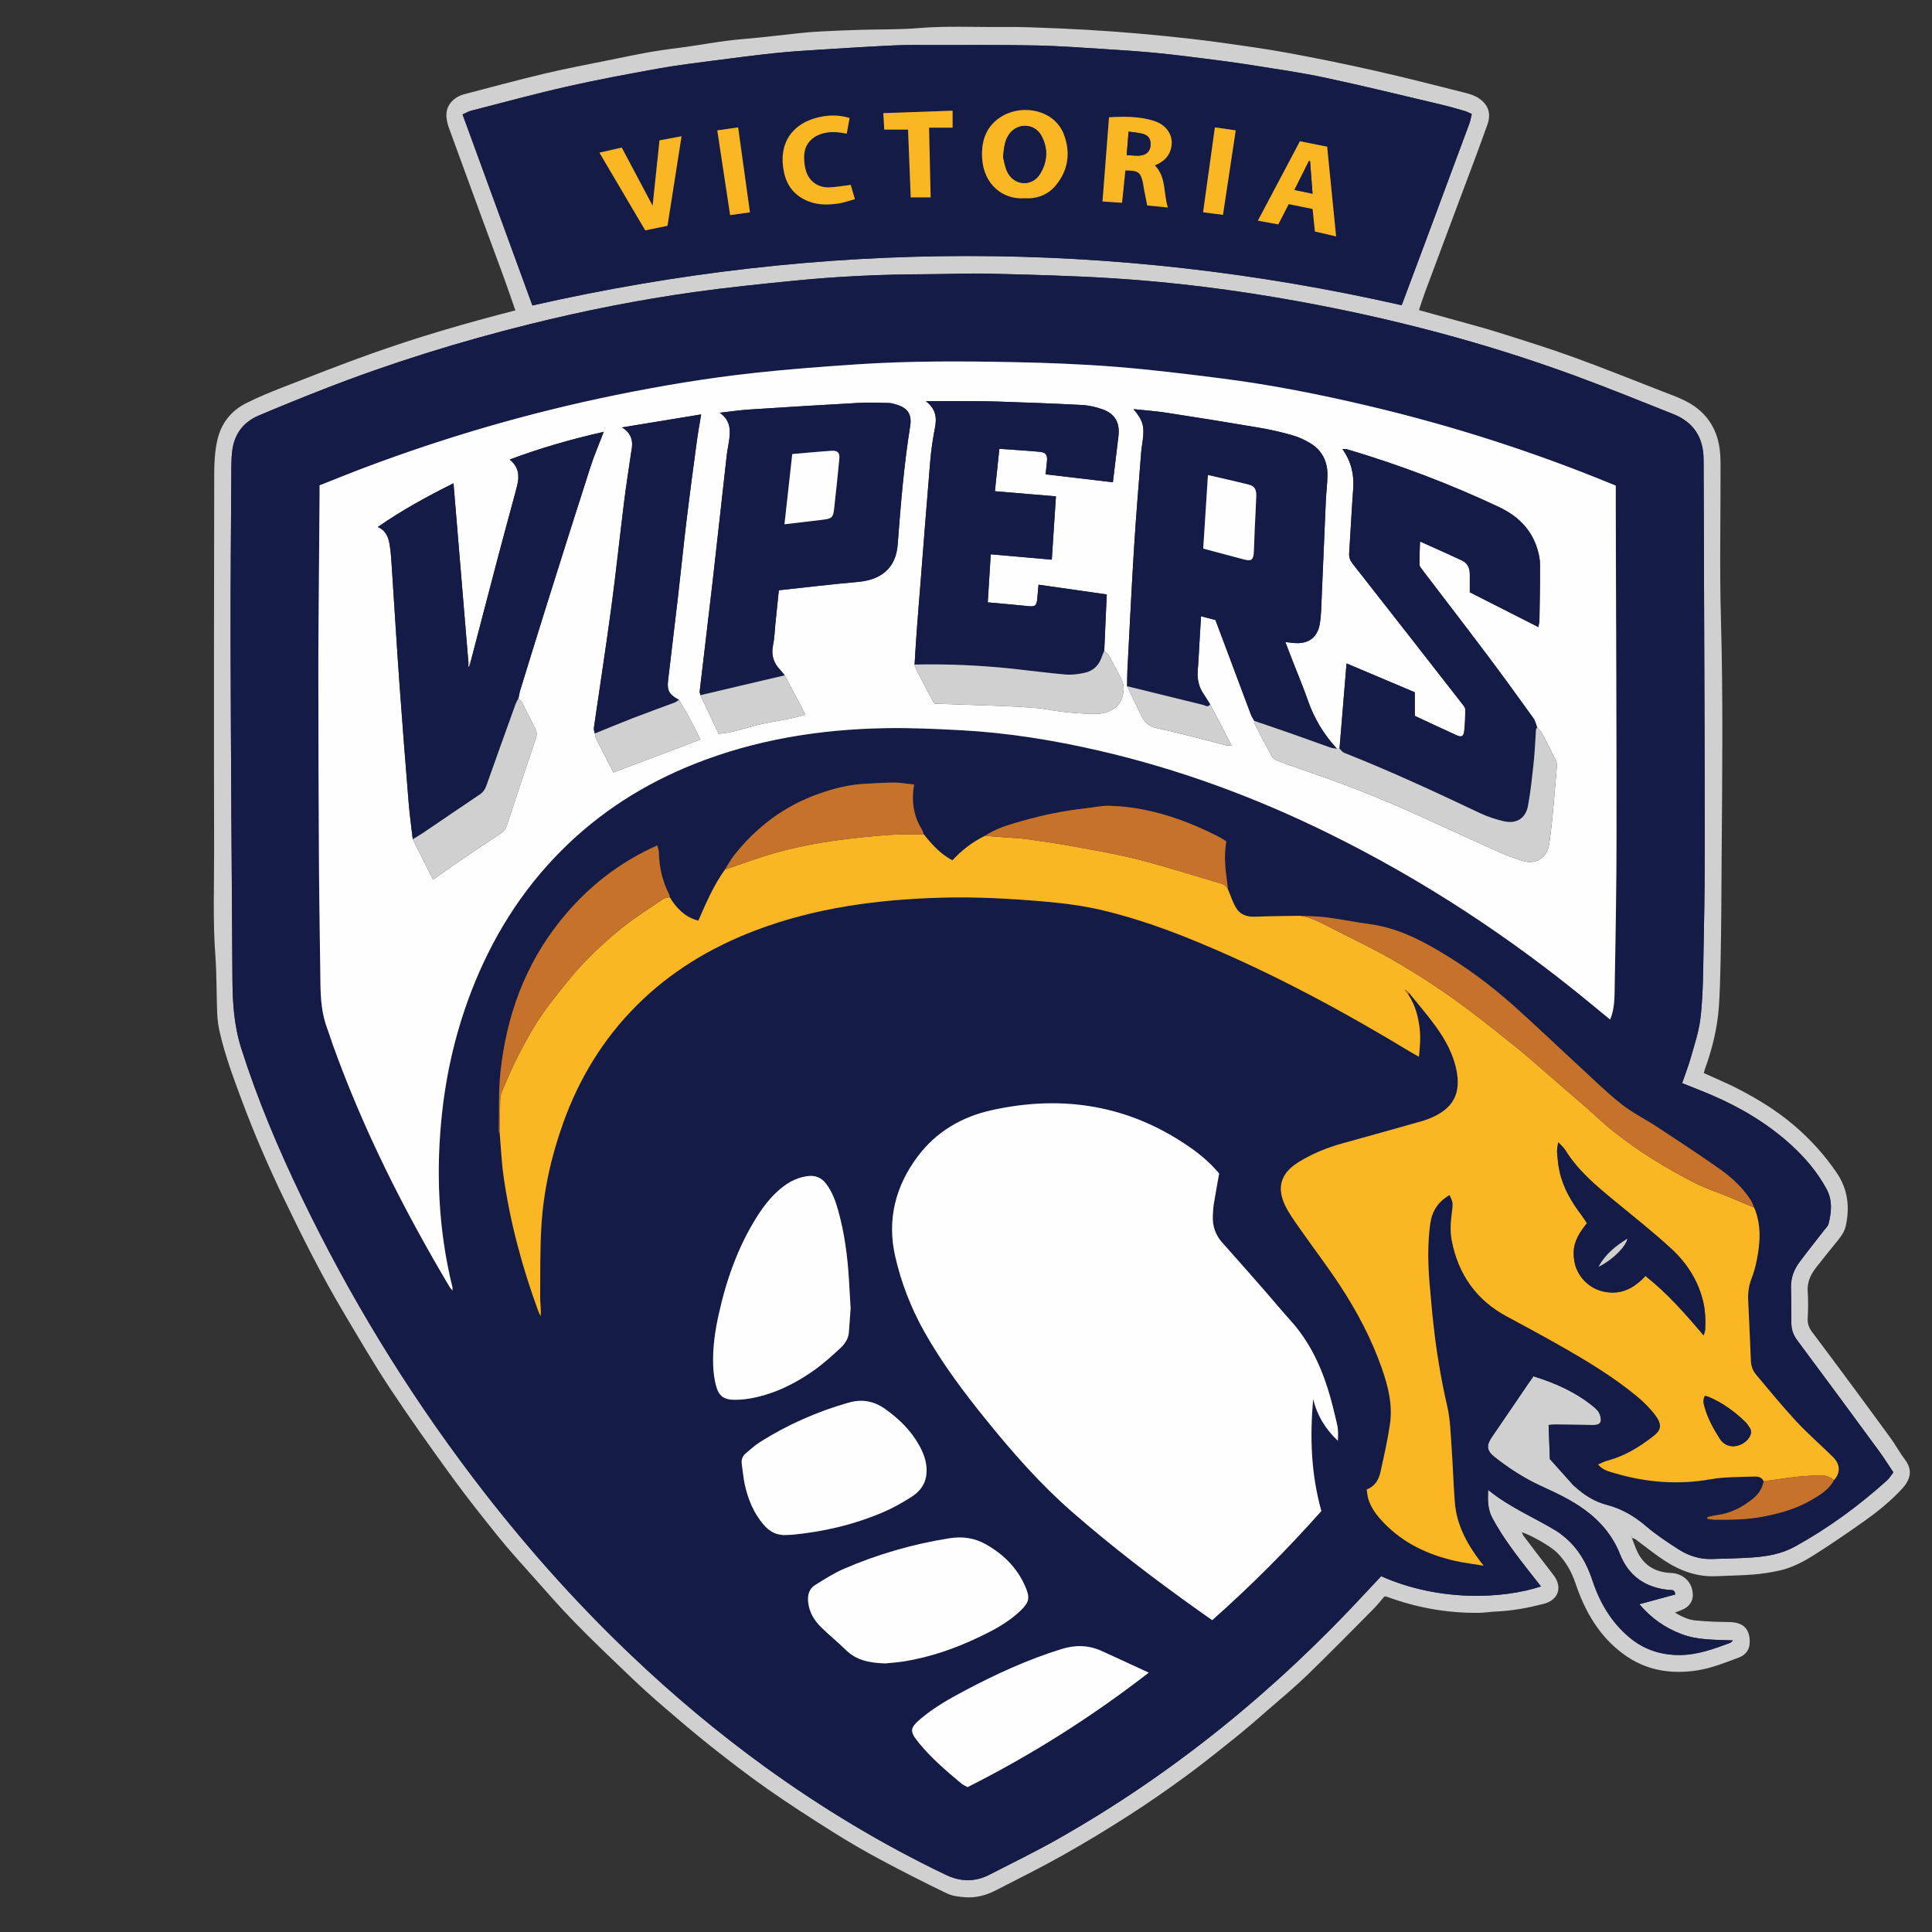 <?xml version="1.0" encoding="utf-8"?>
<!-- Generator: Adobe Illustrator 16.0.0, SVG Export Plug-In . SVG Version: 6.00 Build 0)  -->
<!DOCTYPE svg PUBLIC "-//W3C//DTD SVG 1.1//EN" "http://www.w3.org/Graphics/SVG/1.1/DTD/svg11.dtd">
<svg version="1.1" id="Layer_1" xmlns="http://www.w3.org/2000/svg" xmlns:xlink="http://www.w3.org/1999/xlink" x="0px" y="0px"
	 width="300px" height="300px" viewBox="0 0 300 300" enable-background="new 0 0 300 300" xml:space="preserve">
<rect x="0" y="0" width="300" height="300" fill="#333333" stroke="none"/>
<g>
	<g>
		<path fill-rule="evenodd" clip-rule="evenodd" fill="#D0D0D1" d="M253.4,238.819c0.287,0.728,0.531,1.475,0.869,2.178
			c1.047,2.173,2.909,3.165,5.214,3.253c1.495,0.057,3.226,1.031,3.373,3.258c0.06,0.907-0.378,1.77-1.241,2.256
			c-0.436,0.246-0.928,0.392-1.528,0.637c0.995,0.607,2.019,1.099,3.116,1.214c1.756,0.185,3.532,0.229,5.301,0.256
			c2.208,0.031,3.266,1.075,3.188,3.261c-0.037,1.034-0.634,1.854-1.63,2.228c-2.126,0.797-4.237,1.657-6.497,2.013
			c-4.154,0.653-8.041-0.001-11.49-2.537c-3.769-2.771-5.966-6.633-7.431-10.965c-0.618-1.825-1.523-3.446-2.89-4.803
			c-0.955-0.947-4.07-2.751-5.466-3.145c0.139,0.267,0.209,0.467,0.331,0.627c1.521,2.001,3.039,4.004,4.58,5.988
			c1.487,1.915,0.813,3.918-1.516,4.513c-2.394,0.612-4.808,1.071-7.284,1.177c-0.939,0.041-1.875,0.204-2.813,0.213
			c-4.588,0.042-9.054-0.695-13.39-2.203c-0.333-0.116-0.664-0.234-0.998-0.348c-0.033-0.012-0.076,0.003-0.229,0.014
			c-0.539,0.617-1.099,1.33-1.731,1.968c-3.402,3.427-6.786,6.874-10.254,10.234c-1.892,1.833-3.926,3.519-5.914,5.25
			c-1.632,1.421-3.257,2.851-4.942,4.205c-2.632,2.117-5.262,4.243-7.986,6.237c-2.914,2.133-5.886,4.195-8.926,6.145
			c-3.34,2.143-6.738,4.202-10.197,6.146c-3.398,1.91-6.895,3.645-10.362,5.428c-1.487,0.766-3.086,1.211-4.765,1.088
			c-0.964-0.071-2-0.184-2.851-0.594c-3.473-1.675-6.913-3.422-10.312-5.241c-2.494-1.335-4.948-2.757-7.341-4.265
			c-3.456-2.178-6.896-4.389-10.24-6.731c-3.021-2.117-5.943-4.381-8.837-6.67c-2.497-1.974-4.914-4.05-7.327-6.126
			c-1.702-1.465-3.373-2.968-4.996-4.52c-2.97-2.84-5.951-5.675-8.82-8.617c-2.336-2.395-4.53-4.931-6.76-7.428
			c-1.677-1.877-3.374-3.744-4.952-5.704c-2.462-3.057-4.912-6.13-7.22-9.304c-3.279-4.51-6.519-9.055-9.599-13.702
			c-2.517-3.796-4.809-7.744-7.143-11.66c-3.451-5.792-6.474-11.814-9.395-17.885c-2.434-5.063-4.67-10.213-6.624-15.485
			c-1.267-3.419-2.545-6.829-3.354-10.392c-0.216-0.947-0.355-1.928-0.395-2.899c-0.122-2.994-0.064-5.999-0.285-8.985
			c-0.404-5.451-0.182-10.903-0.194-16.353c-0.042-19.554-0.02-39.109,0.017-58.664c0.003-1.677,0.118-3.39,0.48-5.021
			c0.571-2.57,2.106-4.564,4.483-5.755c1.789-0.896,3.644-1.672,5.509-2.398c4.567-1.779,9.129-3.573,13.743-5.224
			c7.372-2.637,14.886-4.821,22.545-6.783c-0.59-1.693-1.15-3.359-1.751-5.01c-1.115-3.058-2.259-6.104-3.381-9.159
			c-1.745-4.748-3.486-9.497-5.213-14.251c-0.171-0.473-0.281-0.979-0.34-1.479c-0.244-2.071,1.309-3.298,2.794-3.684
			c4.124-1.07,8.236-2.19,12.38-3.176c3.266-0.777,6.57-1.393,9.86-2.063c2.333-0.476,4.665-0.964,7.01-1.373
			c1.81-0.315,3.642-0.501,5.461-0.767c2.01-0.293,4.011-0.647,6.025-0.907c1.709-0.22,3.433-0.333,5.147-0.513
			c2.102-0.22,4.2-0.469,6.302-0.687c1.015-0.105,2.032-0.193,3.05-0.244c2.046-0.102,4.092-0.188,6.139-0.251
			c3.075-0.095,6.162-0.025,9.223-0.279c4.346-0.361,8.687-0.12,13.028-0.168c2.916-0.032,5.836,0.105,8.75,0.226
			c2.749,0.114,5.496,0.276,8.239,0.474c2.737,0.198,5.472,0.436,8.201,0.713c2.726,0.277,5.449,0.577,8.162,0.954
			c3.677,0.51,7.359,1.012,11.008,1.683c4.53,0.833,9.045,1.765,13.537,2.78c4.65,1.05,9.27,2.238,13.892,3.403
			c0.752,0.189,1.539,0.451,2.161,0.89c1.158,0.819,1.955,2.063,1.258,4.02c-0.619,1.735-1.249,3.468-1.891,5.194
			c-0.983,2.647-1.983,5.287-2.974,7.932c-1.622,4.333-3.247,8.666-4.858,13.003c-0.325,0.874-0.599,1.767-0.91,2.693
			c1.965,0.542,3.841,1.053,5.714,1.578c2.259,0.635,4.532,1.228,6.769,1.936c3.849,1.217,7.708,2.417,11.502,3.791
			c4.608,1.669,9.155,3.507,13.726,5.281c1.206,0.469,2.434,0.903,3.59,1.477c2.849,1.415,4.677,3.681,5.286,6.829
			c0.192,0.995,0.24,2.03,0.243,3.046c0.021,8.036-0.164,16.076,0.062,24.105c0.345,12.182,0.199,24.362,0.111,36.54
			c-0.041,5.646-0.047,11.297-0.174,16.944c-0.048,2.166-0.105,4.333-0.246,6.494c-0.224,3.421-1.047,6.718-2.214,9.934
			c-0.064,0.177-0.092,0.368-0.129,0.523c1.905,0.873,3.801,1.645,5.603,2.592c2.924,1.537,5.729,3.26,8.27,5.413
			c2.605,2.208,4.869,4.686,6.781,7.515c1.728,2.555,2.016,5.322,1.377,8.233c-0.229,1.044-0.947,1.874-1.612,2.699
			c-0.987,1.224-1.985,2.438-2.949,3.678c-0.859,1.106-1.456,2.291-1.348,3.783c0.101,1.378,0.073,2.771,0.002,4.154
			c-0.042,0.805,0.185,1.46,0.644,2.076c1.645,2.202,3.297,4.399,4.931,6.61c2.451,3.313,4.905,6.627,7.328,9.963
			c0.783,1.079,1.412,2.271,2.219,3.33c1.291,1.691,0.729,3.207-0.499,4.532c-1.747,1.888-3.742,3.497-5.829,4.979
			c-2.527,1.794-5.088,3.55-7.707,5.208c-1.723,1.091-3.543,2.067-5.569,2.499c-1.296,0.276-2.617,0.489-3.938,0.594
			c-1.922,0.15-3.854,0.172-5.78,0.26c-2.904,0.134-5.514-0.791-7.899-2.332c-1.611-1.041-3.103-2.269-4.655-3.401
			c-0.148-0.108-0.354-0.138-0.534-0.204c-0.026-0.115-0.052-0.231-0.078-0.348c-0.051,0.027-0.102,0.053-0.152,0.08
			C253.251,238.637,253.326,238.728,253.4,238.819z M261.201,168.188c0.475-1.385,0.967-2.637,1.331-3.926
			c0.558-1.973,1.227-3.943,1.485-5.961c0.341-2.657,0.403-5.358,0.459-8.042c0.125-6.051,0.234-12.103,0.238-18.154
			c0.008-12.11-0.06-24.22-0.097-36.33c-0.017-5.264-0.034-10.527-0.052-15.791c-0.011-2.889-0.02-5.779-0.035-8.668
			c-0.019-3.36-1.529-5.755-4.675-7.005c-5.101-2.028-10.187-4.098-15.338-5.989c-14.051-5.158-28.485-8.925-43.207-11.587
			c-9.457-1.71-18.986-2.928-28.577-3.529c-6.311-0.396-12.637-0.551-18.959-0.711c-3.319-0.084-6.645,0.074-9.967,0.083
			c-6.845,0.021-13.676,0.329-20.485,1.008c-5.15,0.514-10.304,1.035-15.429,1.751c-8.612,1.206-17.141,2.893-25.582,4.986
			c-10.898,2.703-21.606,6.018-32.067,10.107c-3.383,1.323-6.754,2.681-10.096,4.104c-2.361,1.006-3.745,2.851-4.078,5.416
			c-0.112,0.858-0.14,1.732-0.145,2.599c-0.051,9.301-0.148,18.602-0.12,27.902c0.052,17.175,0.167,34.349,0.287,51.522
			c0.025,3.637,0.238,7.242,1.357,10.772c2.526,7.964,5.771,15.633,9.386,23.146c7.393,15.36,16.222,29.854,26.524,43.444
			c7.47,9.854,15.622,19.102,24.586,27.631c6.573,6.257,13.503,12.077,20.852,17.396c8.858,6.412,18.193,12.026,28.062,16.753
			c2.323,1.112,4.555,1.136,6.819-0.035c3.438-1.776,6.927-3.461,10.296-5.358c18.111-10.199,34.006-23.188,48.103-38.422
			c0.799-0.864,1.607-1.72,2.388-2.553c8.973,3.995,18.883,3.549,24.821,1.586c-0.554-0.697-1.096-1.365-1.623-2.045
			c-2.133-2.748-4.277-5.486-5.932-8.572c-0.728-1.357-0.73-2.758-0.657-4.376c3.283,2.699,7.082,4.244,10.548,6.354
			c0.504,0.307,0.975,0.677,1.426,1.061c2.079,1.77,3.363,4.04,4.209,6.609c1.132,3.438,2.902,6.483,5.707,8.852
			c2.308,1.949,5.005,2.818,7.992,2.774c2.691-0.039,5.187-0.955,7.67-1.879c0.18-0.067,0.313-0.258,0.468-0.392
			c-2.733-0.117-5.41-0.007-7.976-0.974c-2.569-0.968-4.729-2.488-6.558-4.645c1.919-0.521,3.761-1.021,5.569-1.513
			c-0.063-0.847-0.598-0.665-0.995-0.705c-3.626-0.361-6.225-2.129-7.589-5.565c-1.128-2.844-3.013-5.078-5.459-6.87
			c-2.086-1.528-4.412-2.615-6.751-3.685c-2.602-1.189-4.993-2.729-7.233-4.497c-1.283-1.013-1.333-1.829-0.432-3.139
			c1.905-2.769,3.785-5.555,5.678-8.331c0.238-0.352,0.49-0.695,0.769-1.088c3.429,1.064,6.578,2.476,9.312,4.714
			c0.334,0.274,0.687,0.586,0.874,0.958c0.195,0.39,0.346,0.907,0.254,1.308c-0.117,0.512-0.667,0.596-1.173,0.588
			c-1.978-0.029-3.956-0.053-5.934-0.07c-0.302-0.003-0.604,0.039-0.983,0.065c0.067,1.822,0.131,3.555,0.195,5.287
			c1.21,1.354,2.42,2.711,3.633,4.064c0.078,0.087,0.184,0.15,0.271,0.23c1.449,1.328,3.068,2.332,4.999,2.835
			c2.294,0.597,4.264,1.771,6.075,3.324c1.522,1.305,3.221,2.418,4.909,3.512c1.581,1.025,3.337,1.62,5.261,1.557
			c2.093-0.069,4.188-0.093,6.276-0.24c2.292-0.163,4.536-0.539,6.606-1.679c5.189-2.854,9.925-6.333,14.322-10.284
			c0.365-0.329,0.621-0.781,0.986-1.251c-0.767-1.143-1.451-2.25-2.22-3.296c-4.212-5.74-8.431-11.477-12.689-17.182
			c-0.604-0.809-0.915-1.645-0.932-2.61c-0.032-1.859-0.007-3.72-0.058-5.578c-0.04-1.498,0.452-2.811,1.317-3.978
			c1.248-1.682,2.563-3.314,3.845-4.973c0.239-0.311,0.573-0.61,0.664-0.966c0.469-1.831,0.643-3.674-0.307-5.421
			c-1.431-2.634-3.346-4.884-5.56-6.892c-3.612-3.277-7.741-5.731-12.198-7.656C264.35,169.424,262.807,168.836,261.201,168.188z
			 M71.825,17.77c3.681,10.065,7.27,19.884,10.847,29.666c45.045-10.233,89.982-10.239,134.972-0.042
			c0.074-0.189,0.146-0.366,0.212-0.544c1.076-2.874,2.155-5.746,3.227-8.621c2.362-6.341,4.725-12.682,7.076-19.027
			c0.17-0.461,0.244-0.958,0.378-1.499c-0.44-0.191-0.748-0.366-1.08-0.462c-1.17-0.337-2.341-0.684-3.525-0.963
			c-6.049-1.425-12.083-2.915-18.159-4.211c-3.846-0.82-7.751-1.369-11.638-1.989c-2.373-0.379-4.759-0.684-7.143-0.986
			c-2.502-0.318-5.006-0.633-7.517-0.875c-2.474-0.238-4.954-0.407-7.435-0.56c-3.701-0.229-7.402-0.521-11.107-0.597
			c-5.38-0.111-10.764-0.059-16.145-0.066c-1.979-0.002-3.959-0.035-5.935,0.056c-3.821,0.177-7.64,0.418-11.458,0.66
			c-2.324,0.147-4.65,0.289-6.965,0.531c-3.095,0.324-6.184,0.722-9.27,1.128c-2.967,0.39-5.943,0.74-8.886,1.27
			c-4.76,0.857-9.521,1.742-14.237,2.808c-4.982,1.126-9.915,2.474-14.865,3.743C72.742,17.298,72.346,17.541,71.825,17.77z"/>
		<path fill-rule="evenodd" clip-rule="evenodd" fill="#131B46" d="M261.201,168.188c1.605,0.648,3.148,1.236,4.664,1.89
			c4.457,1.925,8.586,4.379,12.198,7.656c2.214,2.008,4.129,4.258,5.56,6.892c0.949,1.747,0.775,3.59,0.307,5.421
			c-0.091,0.355-0.425,0.655-0.664,0.966c-1.281,1.658-2.597,3.291-3.845,4.973c-0.865,1.167-1.357,2.479-1.317,3.978
			c0.051,1.858,0.025,3.719,0.058,5.578c0.017,0.966,0.328,1.802,0.932,2.61c4.259,5.705,8.478,11.441,12.689,17.182
			c0.769,1.046,1.453,2.153,2.22,3.296c-0.365,0.47-0.621,0.922-0.986,1.251c-4.397,3.951-9.133,7.43-14.322,10.284
			c-2.07,1.14-4.314,1.516-6.606,1.679c-2.088,0.147-4.184,0.171-6.276,0.24c-1.924,0.063-3.68-0.531-5.261-1.557
			c-1.688-1.094-3.387-2.207-4.909-3.512c-1.812-1.553-3.781-2.728-6.075-3.324c-1.931-0.503-3.55-1.507-4.999-2.835
			c-0.087-0.08-0.192-0.144-0.271-0.23c-1.213-1.354-2.423-2.71-3.633-4.064c-0.064-1.732-0.128-3.465-0.195-5.287
			c0.38-0.026,0.682-0.068,0.983-0.065c1.978,0.018,3.956,0.041,5.934,0.07c0.506,0.008,1.056-0.076,1.173-0.588
			c0.092-0.4-0.059-0.918-0.254-1.308c-0.188-0.372-0.54-0.684-0.874-0.958c-2.733-2.238-5.883-3.649-9.312-4.714
			c-0.278,0.393-0.53,0.736-0.769,1.088c-1.893,2.776-3.772,5.563-5.678,8.331c-0.901,1.31-0.852,2.126,0.432,3.139
			c2.24,1.768,4.632,3.308,7.233,4.497c2.339,1.069,4.665,2.156,6.751,3.685c2.446,1.792,4.331,4.026,5.459,6.87
			c1.364,3.437,3.963,5.204,7.589,5.565c0.397,0.04,0.933-0.142,0.995,0.705c-1.809,0.492-3.65,0.992-5.569,1.513
			c1.828,2.156,3.988,3.677,6.558,4.645c2.565,0.967,5.242,0.856,7.976,0.974c-0.155,0.134-0.288,0.324-0.468,0.392
			c-2.483,0.924-4.979,1.84-7.67,1.879c-2.987,0.044-5.685-0.825-7.992-2.774c-2.805-2.368-4.575-5.413-5.707-8.852
			c-0.846-2.569-2.13-4.84-4.209-6.609c-0.451-0.384-0.922-0.754-1.426-1.061c-3.466-2.11-7.265-3.655-10.548-6.354
			c-0.073,1.618-0.07,3.019,0.657,4.376c1.654,3.086,3.799,5.824,5.932,8.572c0.527,0.68,1.069,1.348,1.623,2.045
			c-5.938,1.963-15.849,2.409-24.821-1.586c-0.78,0.833-1.589,1.688-2.388,2.553c-14.097,15.233-29.991,28.223-48.103,38.422
			c-3.369,1.897-6.858,3.582-10.296,5.358c-2.265,1.171-4.496,1.147-6.819,0.035c-9.869-4.727-19.204-10.341-28.062-16.753
			c-7.349-5.319-14.279-11.14-20.852-17.396c-8.964-8.529-17.116-17.776-24.586-27.631c-10.302-13.591-19.131-28.084-26.524-43.444
			c-3.616-7.513-6.86-15.182-9.386-23.146c-1.12-3.53-1.332-7.136-1.357-10.772c-0.12-17.174-0.234-34.348-0.287-51.522
			c-0.028-9.3,0.069-18.601,0.12-27.902c0.004-0.867,0.033-1.74,0.145-2.599c0.333-2.564,1.717-4.41,4.078-5.416
			c3.342-1.423,6.713-2.781,10.096-4.104c10.46-4.089,21.169-7.404,32.067-10.107c8.441-2.094,16.97-3.781,25.582-4.986
			c5.125-0.717,10.278-1.237,15.429-1.751c6.809-0.68,13.641-0.988,20.485-1.008c3.322-0.01,6.647-0.168,9.967-0.083
			c6.322,0.16,12.648,0.316,18.959,0.711c9.591,0.602,19.12,1.819,28.577,3.529c14.722,2.662,29.156,6.429,43.207,11.587
			c5.151,1.891,10.237,3.961,15.338,5.989c3.146,1.25,4.656,3.645,4.675,7.005c0.016,2.889,0.024,5.779,0.035,8.668
			c0.018,5.264,0.035,10.527,0.052,15.791c0.037,12.11,0.104,24.22,0.097,36.33c-0.004,6.051-0.113,12.104-0.238,18.154
			c-0.056,2.684-0.118,5.385-0.459,8.042c-0.259,2.018-0.928,3.988-1.485,5.961C262.168,165.551,261.676,166.803,261.201,168.188z
			 M272.389,187.521c-0.173-0.388-0.298-0.805-0.526-1.157c-1.239-1.916-2.885-3.471-4.72-4.769
			c-3.218-2.275-6.521-4.431-9.812-6.599c-1.875-1.235-3.93-2.235-5.67-3.632c-2.458-1.971-4.709-4.201-7.031-6.339
			c-3.254-2.995-6.447-6.058-9.749-8.998c-3.541-3.153-7.355-5.955-11.446-8.368c-3.308-1.951-6.725-3.599-10.591-4.136
			c-2.33-0.323-4.642-0.787-6.975-1.094c-1.322-0.174-2.668-0.157-4.004-0.226c-2.318,0.042-4.639,0.046-6.955,0.143
			c-1.252,0.053-2.315-0.294-2.958-1.343c-0.546-0.891-0.859-1.924-1.276-2.894c-0.032-0.312-0.054-0.625-0.1-0.935
			c-0.313-2.146-0.557-4.294-0.158-6.511c-0.14-0.099-0.29-0.222-0.455-0.32c-0.305-0.182-0.613-0.358-0.93-0.519
			c-3.809-1.931-7.771-3.444-11.981-4.209c-1.581-0.287-3.199-0.459-4.805-0.496c-1.205-0.027-2.417,0.254-3.627,0.385
			c-3.367,0.365-6.677,1.049-9.927,1.973c-1.99,0.566-4.006,1.133-5.764,2.309c-1.922,0.957-3.61,2.227-5.037,3.807
			c-1.559-0.83-2.816-1.978-4.45-4.045c-0.098-0.253-0.158-0.529-0.299-0.755c-1.083-1.728-1.493-3.616-1.365-5.633
			c0.026-0.414,0.099-0.825,0.163-1.34c-1.083-0.113-2.09-0.303-3.098-0.306c-1.532-0.003-3.064,0.121-4.596,0.196
			c-2.413,0.117-4.736,0.717-6.993,1.503c-5.388,1.877-9.787,5.172-13.303,9.647c-0.526,0.669-0.927,1.437-1.385,2.159
			c-1.75,2.442-2.933,5.19-4.135,7.944c-2.131-0.576-3.412-1.973-4.453-3.659c-0.01-0.117,0.016-0.252-0.035-0.349
			c-1.093-2.098-1.599-4.336-1.645-6.692c-0.006-0.315-0.149-0.626-0.242-0.989c-6.052,2.697-10.974,6.627-15.013,11.65
			c-5.534,6.881-8.406,14.871-9.335,23.566c-0.322,3.007-0.187,6.063-0.25,9.099c-0.003,0.181,0.097,0.364,0.148,0.547
			c0.187,2.163,0.274,4.341,0.579,6.487c1.019,7.178,2.898,14.142,5.387,20.945c0.101,0.275,0.25,0.532,0.376,0.798
			c0.087-1.027-0.08-2.007-0.075-2.985c0.02-3.635-0.03-7.276,0.182-10.901c0.324-5.548,1.531-10.942,3.412-16.173
			c2.468-6.863,6.18-12.966,11.347-18.143c5.25-5.259,11.462-9.01,18.38-11.653c9.381-3.585,19.172-4.858,29.128-5.13
			c5.255-0.144,10.504,0.148,15.747,0.597c3.114,0.267,6.197,0.662,9.24,1.39c5.274,1.263,10.353,3.101,15.344,5.191
			c11.318,4.738,22.08,10.552,32.563,16.902c0.324,0.196,0.659,0.376,1.106,0.63c0.172-1.594,0.288-3.027,0.106-4.486
			c-0.229-1.826-0.692-3.56-1.717-5.112c0.002-0.135,0.004-0.27,0.006-0.404c1.412,1.754,2.899,3.454,4.215,5.277
			c1.507,2.09,2.757,4.35,3.245,6.924c0.61,3.228-0.306,5.502-3.403,7.03c-0.702,0.347-1.454,0.615-2.209,0.83
			c-4.023,1.144-8.054,2.261-12.083,3.38c-2.449,0.681-4.786,1.626-6.94,2.982c-2.654,1.672-3.343,3.887-1.973,6.706
			c0.581,1.198,1.381,2.299,2.148,3.396c2.108,3.009,4.342,5.933,6.358,9.001c2.65,4.034,4.897,8.296,6.499,12.87
			c0.975,2.783,1.684,5.637,1.261,8.598c-0.358,2.496-0.926,4.964-1.465,7.431c-0.26,1.186-0.799,2.243-2.156,2.772
			c0.09,0.531,0.117,1.038,0.265,1.508c0.447,1.431,1.356,2.584,2.373,3.645c3.058,3.19,6.882,4.975,11.125,5.938
			c1.378,0.313,2.79,0.473,4.397,0.737c-0.313-0.396-0.462-0.58-0.604-0.769c-2.026-2.69-3.59-5.597-3.865-9.02
			c-0.231-2.872-0.304-5.757-0.512-8.631c-0.154-2.121-0.198-4.284-0.672-6.341c-0.836-3.623-1.48-7.27-1.938-10.95
			c-0.335-2.703-0.579-5.419-0.807-8.134c-0.258-3.076-0.315-6.157,0.101-9.229c0.259-1.908,1.15-3.4,3.01-4.48
			c0.179,0.452,0.405,0.812,0.45,1.193c0.054,0.462-0.024,0.943-0.084,1.411c-0.191,1.493-0.318,2.997-0.028,4.478
			c1.025,5.229,3.79,9.21,8.531,11.761c2.712,1.46,5.424,2.922,8.103,4.441c4.196,2.378,8.337,4.855,12.071,7.931
			c1.06,0.873,2.065,1.865,2.89,2.958c1.347,1.784,0.663,2.545-0.458,3.408c-2.116,1.63-4.365,2.984-6.977,3.674
			c-0.469,0.124-0.906,0.366-1.441,0.588c0.768,0.912,1.728,1.095,2.608,1.355c4.882,1.443,9.816,1.831,14.874,0.938
			c2.125-0.376,4.328-0.331,6.498-0.411c0.64-0.024,1.387-0.059,1.735,0.726c-0.215,1.089-0.768,1.973-1.624,2.67
			c-1.679,1.367-3.538,2.331-5.723,2.593c-0.471,0.056-0.931,0.204-1.396,0.309c0.005,0.091,0.01,0.181,0.015,0.271
			c0.405,0.044,0.809,0.124,1.214,0.126c2.442,0.015,4.875,0.007,7.299-0.456c2.647-0.505,5.211-1.211,7.547-2.562
			c1.389-0.803,2.8-1.629,3.588-3.141c1.041-1.125,0.985-2.491-0.237-3.646c-0.144-0.136-0.281-0.277-0.423-0.415
			c-1.787-1.728-3.656-3.378-5.339-5.201c-2.112-2.287-4.083-4.705-6.089-7.089c-0.514-0.609-0.791-1.331-0.822-2.166
			c-0.116-3.111-0.278-6.222-0.417-9.331c-0.053-1.191,0.077-2.344,0.53-3.476c0.349-0.872,0.591-1.799,0.779-2.722
			C273.335,192.999,273.527,190.227,272.389,187.521z M250.896,75.406c-0.356-0.146-0.536-0.221-0.716-0.294
			c-12.214-5.013-24.749-9.029-37.598-12.066c-7.575-1.791-15.204-3.311-22.93-4.29c-5.447-0.69-10.903-1.364-16.375-1.799
			c-5.236-0.415-10.495-0.617-15.748-0.724c-8.105-0.165-16.218-0.205-24.313,0.329c-5.361,0.353-10.723,0.757-16.063,1.339
			c-7.266,0.791-14.474,1.994-21.639,3.458c-13.288,2.716-26.267,6.49-38.953,11.274c-2.32,0.875-4.616,1.812-6.939,2.726
			c0,0.398,0.002,0.713,0,1.028c-0.034,4.43-0.072,8.861-0.103,13.291c-0.035,5.064-0.095,10.128-0.089,15.192
			c0.009,9.655,0.036,19.311,0.096,28.966c0.039,6.289,0.15,12.577,0.23,18.866c0.03,2.379,0.196,4.736,1.05,6.994
			c0.321,0.846,0.578,1.717,0.884,2.569c4.726,13.159,10.995,25.574,18.126,37.572c0.1,0.168,0.247,0.308,0.442,0.546
			c0-0.256,0.023-0.377-0.003-0.486c-2.22-9.048-2.618-18.208-1.573-27.433c0.718-6.339,2.188-12.515,4.483-18.48
			c3.176-8.255,7.74-15.638,14.003-21.91c5.942-5.952,12.897-10.376,20.713-13.474c9.527-3.776,19.471-5.356,29.656-5.533
			c3.909-0.068,7.827,0.113,11.733,0.324c7.236,0.39,14.373,1.55,21.425,3.178c12.393,2.86,24.248,7.241,35.649,12.857
			c14.743,7.26,28.373,16.235,41.022,26.712c0.866,0.718,1.739,1.428,2.654,2.18c0.73-1.75,0.675-3.518,0.707-5.234
			c0.148-7.87,0.283-15.742,0.285-23.613c0.007-16.779-0.073-33.559-0.117-50.338C250.893,77.913,250.896,76.69,250.896,75.406z
			 M189.311,182.221c-1.264-1.516-2.783-2.838-4.434-3.995c-9.423-6.605-19.816-8.302-30.922-5.833
			c-4.585,1.02-8.546,3.314-11.427,7.141c-3.485,4.63-4.815,9.854-3.527,15.525c0.935,4.12,2.462,8.066,4.552,11.774
			c2.746,4.873,6.084,9.325,9.593,13.659c4.084,5.044,8.347,9.913,13.249,14.204c6.255,5.477,12.855,10.504,19.62,15.324
			c0.729,0.52,1.464,1.031,2.216,1.561c6.045-5.366,11.678-11.009,16.95-16.952c-1.631-5.828-1.788-11.565-1.276-17.396
			c0.656,2.7,1.996,4.74,3.836,6.492c0.047-0.871,0.071-1.717-0.112-2.514c-0.44-1.92-0.9-3.841-1.497-5.716
			c-1.231-3.872-3.023-7.45-5.782-10.497c-1.353-1.494-2.632-3.056-3.961-4.572c-2.188-2.497-4.374-4.997-6.592-7.468
			c-1.098-1.223-1.551-2.634-1.467-4.243c0.03-0.591,0.058-1.186,0.152-1.769C188.734,185.392,189.023,183.843,189.311,182.221z
			 M132.083,203.163c-0.096-1.66-0.172-3.08-0.26-4.498c-0.225-3.634-0.693-7.232-1.681-10.744c-0.406-1.445-0.92-2.851-1.836-4.075
			c-0.73-0.979-1.674-1.381-2.89-1.223c-1.369,0.178-2.573,0.716-3.672,1.531c-1.745,1.295-3.063,2.967-4.208,4.78
			c-2.941,4.659-4.739,9.772-5.927,15.119c-0.584,2.628-0.968,5.289-0.867,7.989c0.038,1.018,0.164,2.053,0.418,3.037
			c0.441,1.707,1.22,2.285,2.976,2.28c0.902-0.003,1.817-0.101,2.703-0.275c3.544-0.7,6.718-2.276,9.63-4.354
			c1.44-1.028,2.765-2.231,4.066-3.437c0.693-0.642,1.216-1.458,1.284-2.471C131.907,205.525,132.005,204.227,132.083,203.163z
			 M137.464,258.295c0.758-0.08,1.866-0.146,2.955-0.323c4.04-0.66,7.873-1.983,11.556-3.741c2.319-1.106,4.596-2.307,6.473-4.112
			c1.394-1.339,1.522-2.015,0.747-3.793c-1.266-2.902-3.403-4.995-6.128-6.537c-1.759-0.995-3.648-1.238-5.614-0.93
			c-5.68,0.893-11.17,2.478-16.442,4.761c-1.543,0.667-2.981,1.597-4.416,2.489c-0.958,0.598-1.225,1.537-1.102,2.681
			c0.171,1.594,0.948,2.841,2.032,3.908c1.238,1.218,2.6,2.31,3.839,3.526C132.98,257.81,134.98,258.219,137.464,258.295z
			 M122.25,238.35c0.237-0.011,0.475-0.011,0.71-0.033c4.907-0.452,9.657-1.578,14.19-3.51c1.513-0.646,2.967-1.468,4.357-2.353
			c1.182-0.751,2.097-1.792,2.314-3.29c0.245-1.69-0.262-3.21-1.045-4.65c-1.271-2.336-3.118-4.144-5.27-5.688
			c-1.797-1.289-3.647-1.63-5.803-1.009c-4.851,1.397-9.417,3.4-13.676,6.099c-0.795,0.504-1.502,1.151-2.227,1.76
			c-0.521,0.437-0.717,1.015-0.613,1.698c0.16,1.054,0.236,2.125,0.466,3.162c0.501,2.257,1.35,4.357,2.868,6.161
			C119.516,237.877,120.7,238.489,122.25,238.35z M150.247,277.504c9.943-5.011,19.209-10.862,28.13-17.776
			c-2.592-1.195-4.945-2.292-7.309-3.365c-2.027-0.922-4.064-0.97-6.217-0.305c-5.264,1.626-10.231,3.91-15.079,6.483
			c-2.336,1.241-4.645,2.538-6.683,4.245c-1.857,1.555-1.902,2.018-0.391,3.868c1.935,2.37,4.255,4.347,6.595,6.297
			C149.561,277.174,149.901,277.307,150.247,277.504z"/>
		<path fill-rule="evenodd" clip-rule="evenodd" fill="#131B46" d="M71.825,17.77c0.521-0.229,0.917-0.471,1.348-0.582
			c4.95-1.269,9.883-2.616,14.865-3.743c4.716-1.066,9.477-1.951,14.237-2.808c2.943-0.53,5.919-0.88,8.886-1.27
			c3.086-0.406,6.174-0.805,9.27-1.128c2.315-0.242,4.641-0.384,6.965-0.531c3.818-0.241,7.637-0.483,11.458-0.66
			c1.975-0.091,3.956-0.058,5.935-0.056c5.381,0.007,10.765-0.045,16.145,0.066c3.705,0.076,7.406,0.369,11.107,0.597
			c2.48,0.153,4.961,0.322,7.435,0.56c2.511,0.242,5.015,0.557,7.517,0.875c2.384,0.302,4.77,0.607,7.143,0.986
			c3.887,0.621,7.792,1.169,11.638,1.989c6.076,1.296,12.11,2.786,18.159,4.211c1.185,0.279,2.355,0.626,3.525,0.963
			c0.332,0.096,0.64,0.271,1.08,0.462c-0.134,0.541-0.208,1.038-0.378,1.499c-2.352,6.345-4.714,12.686-7.076,19.027
			c-1.071,2.875-2.15,5.748-3.227,8.621c-0.066,0.179-0.138,0.355-0.212,0.544c-44.99-10.197-89.927-10.191-134.972,0.042
			C79.095,37.654,75.506,27.835,71.825,17.77z M159.03,30.78c1.927,0.125,3.669-0.484,4.921-2.008
			c1.93-2.352,2.313-5.059,1.245-7.894c-1.425-3.777-6.271-4.743-9.51-2.886c-2.506,1.437-3.344,3.816-3.185,6.551
			C152.743,28.679,155.762,31.012,159.03,30.78z M179.318,25.68c1.046-0.442,1.903-1.037,2.334-2.082
			c0.86-2.085-0.199-4.153-2.584-4.866c-2.215-0.662-4.5-0.66-6.86-0.521c-0.339,4.375-0.673,8.683-1.013,13.072
			c1.105,0.075,2.068,0.141,3.035,0.207c0.185-1.792,0.352-3.418,0.517-5.022c2.026,0,2.38,0.273,2.747,2.017
			c0.064,0.307,0.091,0.623,0.15,0.931c0.161,0.836,0.331,1.671,0.494,2.487c1.116,0.111,2.075,0.206,3.199,0.316
			C180.635,29.907,181.109,27.483,179.318,25.68z M207.47,36.708c-0.475-4.75-0.931-9.323-1.391-13.931
			c-1.459-0.292-2.799-0.56-4.229-0.846c-2.178,4.115-4.326,8.172-6.529,12.336c1.178,0.216,2.171,0.398,3.17,0.581
			c0.571-1.115,1.09-2.125,1.618-3.153c1.25,0.256,2.438,0.499,3.71,0.758c0.119,1.166,0.233,2.291,0.356,3.496
			C205.201,36.186,206.192,36.414,207.47,36.708z M105.83,21.155c-1.242,0.232-2.337,0.437-3.422,0.64
			c-0.364,3.458-0.712,6.757-1.069,10.15c-1.633-3.079-3.214-6.058-4.793-9.035c-1.231,0.283-2.324,0.533-3.466,0.796
			c2.396,4.065,4.736,8.035,7.114,12.068c1.182-0.245,2.355-0.488,3.456-0.715C104.38,30.398,105.087,25.89,105.83,21.155z
			 M131.481,20.758c0.148-0.82,0.29-1.609,0.439-2.437c-1.615-0.488-3.129-0.477-4.653-0.147c-4.138,0.894-6.474,3.97-5.546,8.513
			c0.45,2.201,1.719,3.769,3.851,4.592c1.525,0.589,3.101,0.549,4.668,0.31c0.833-0.127,1.64-0.427,2.506-0.662
			c-0.262-0.898-0.475-1.629-0.646-2.217c-1.26,0.15-2.344,0.368-3.433,0.387c-1.66,0.027-2.991-0.925-3.499-2.498
			c-0.236-0.733-0.321-1.549-0.303-2.323c0.042-1.737,1.023-2.945,2.693-3.491C128.834,20.368,130.118,20.493,131.481,20.758z
			 M144.511,30.648c-0.084-3.667-0.164-7.164-0.248-10.826c1.212,0,2.453,0,3.655,0c0-0.943,0-1.72,0-2.636
			c-3.615,0.128-7.169,0.254-10.755,0.381c0.056,0.992,0.101,1.799,0.144,2.557c1.27,0,2.438,0,3.696,0
			c0.139,3.508,0.276,6.997,0.416,10.524C142.456,30.648,143.419,30.648,144.511,30.648z M111.378,20.246
			c0.677,4.464,1.329,8.758,1.996,13.155c1.033-0.144,1.987-0.277,3.077-0.429c-0.616-4.428-1.219-8.767-1.834-13.189
			C113.504,19.942,112.504,20.085,111.378,20.246z M188.647,19.775c-0.624,4.492-1.219,8.776-1.831,13.185
			c1.115,0.147,2.093,0.276,3.087,0.407c0.67-4.439,1.314-8.713,1.98-13.124C190.787,20.085,189.76,19.936,188.647,19.775z"/>
		<path fill-rule="evenodd" clip-rule="evenodd" fill="#FEFEFE" d="M253.4,238.819c-0.074-0.092-0.149-0.183-0.224-0.274
			c0.051-0.027,0.102-0.053,0.152-0.08c0.026,0.116,0.052,0.232,0.078,0.348L253.4,238.819z"/>
		<path fill-rule="evenodd" clip-rule="evenodd" fill="#FEFEFE" d="M250.896,75.406c0,1.284-0.003,2.507,0,3.729
			c0.044,16.779,0.124,33.559,0.117,50.338c-0.002,7.871-0.137,15.743-0.285,23.613c-0.032,1.717,0.023,3.484-0.707,5.234
			c-0.915-0.752-1.788-1.462-2.654-2.18c-12.649-10.478-26.279-19.452-41.022-26.712c-11.401-5.616-23.257-9.997-35.649-12.857
			c-7.052-1.627-14.188-2.788-21.425-3.178c-3.906-0.21-7.825-0.392-11.733-0.324c-10.185,0.177-20.129,1.757-29.656,5.533
			c-7.815,3.097-14.771,7.521-20.713,13.474c-6.263,6.272-10.827,13.655-14.003,21.91c-2.295,5.966-3.765,12.142-4.483,18.48
			c-1.045,9.225-0.647,18.385,1.573,27.433c0.027,0.109,0.003,0.23,0.003,0.486c-0.195-0.238-0.342-0.378-0.442-0.546
			c-7.132-11.998-13.4-24.413-18.126-37.572c-0.306-0.853-0.563-1.724-0.884-2.569c-0.854-2.258-1.02-4.615-1.05-6.994
			c-0.08-6.289-0.191-12.577-0.23-18.866c-0.061-9.655-0.087-19.311-0.096-28.966c-0.005-5.064,0.054-10.128,0.089-15.192
			c0.031-4.43,0.069-8.861,0.103-13.291c0.002-0.315,0-0.63,0-1.028c2.323-0.915,4.62-1.851,6.939-2.726
			c12.687-4.785,25.665-8.558,38.953-11.274c7.165-1.465,14.373-2.667,21.639-3.458c5.34-0.582,10.702-0.986,16.063-1.339
			c8.096-0.534,16.208-0.494,24.313-0.329c5.253,0.106,10.512,0.309,15.748,0.724c5.472,0.435,10.928,1.108,16.375,1.799
			c7.726,0.979,15.354,2.499,22.93,4.29c12.849,3.037,25.384,7.053,37.598,12.066C250.359,75.185,250.539,75.259,250.896,75.406z
			 M92.373,113.895c0.055,0.264,0.056,0.554,0.173,0.787c0.9,1.784,1.824,3.556,2.707,5.268c4.553-1.722,9.003-3.405,13.509-5.109
			c-0.551-1.095-1.073-2.193-1.649-3.263c-0.531-0.987-1.12-1.943-1.684-2.914c-1.492-0.761-1.878-1.41-1.693-2.997
			c0.498-4.279,1.028-8.554,1.521-12.833c0.466-4.043,0.873-8.095,1.361-12.136c0.493-4.078,1.044-8.149,1.59-12.221
			c0.176-1.308,0.417-2.606,0.664-4.127c-4.219,0.692-8.258,1.354-12.296,2.017c1.541,0.937,1.772,2.208,1.458,3.702
			c-0.016,0.077-0.028,0.155-0.039,0.234c-0.361,2.503-0.762,5.001-1.074,7.51c-0.684,5.49-1.259,10.995-1.996,16.478
			c-0.842,6.264-1.814,12.509-2.713,18.766C92.176,113.323,92.316,113.615,92.373,113.895z M121.854,104.867
			c-0.224-0.271-0.431-0.56-0.676-0.811c-1.072-1.103-1.466-2.36-1.136-3.904c0.23-1.076,0.246-2.197,0.359-3.298
			c0.173-1.682,0.347-3.364,0.537-5.198c4.135-0.443,8.213-0.939,12.302-1.3c3.731-0.329,5.881-2.264,6.15-5.79
			c0.469-6.147,0.957-12.292,1.939-18.387c0.296-1.835-0.375-2.832-2.16-3.367c-0.375-0.113-0.768-0.227-1.155-0.235
			c-1.538-0.033-3.081-0.102-4.613-0.018c-5.682,0.311-11.361,0.662-17.039,1.031c-1.469,0.095-2.93,0.314-4.597,0.499
			c1.693,1.197,1.681,2.754,1.44,4.372c-0.116,0.781-0.281,1.556-0.37,2.34c-0.722,6.401-1.415,12.805-2.148,19.205
			c-0.661,5.771-1.364,11.536-2.038,17.306c-0.024,0.205,0.071,0.424,0.11,0.637c0.934,1.979,1.868,3.958,2.826,5.987
			c2.403-0.155,4.516-1.044,6.709-1.519c2.201-0.476,4.471-0.722,6.759-1.45C123.923,108.811,122.889,106.839,121.854,104.867z
			 M142.016,103.192c0.085,0.257,0.136,0.533,0.259,0.771c0.886,1.711,1.785,3.416,2.688,5.118c0.051,0.097,0.167,0.159,0.188,0.179
			c3.498,0.12,6.92,0.229,10.341,0.36c1.531,0.059,3.06,0.15,4.588,0.254c0.779,0.053,1.564,0.117,2.332,0.256
			c2.631,0.48,5.274,0.726,7.953,0.709c0.966-0.006,1.779-0.304,2.556-0.77c1.391-0.833,1.985-3.141,1.225-4.577
			c-0.662-1.25-1.304-2.513-1.991-3.75c-0.15-0.271-0.454-0.457-0.688-0.682c0.108-2.446,0.216-4.892,0.325-7.337
			c0.021-0.456,0.045-0.912,0.069-1.419c-3.604-0.515-7.071-1.01-10.599-1.514c-0.071,0.808-0.127,1.467-0.19,2.126
			c-0.109,1.138-0.316,1.314-1.396,1.206c-0.748-0.075-1.494-0.153-2.242-0.222c-1.324-0.123-2.649-0.24-4.056-0.366
			c0.158-2.535,0.31-4.959,0.466-7.462c3.234,0.286,6.321,0.558,9.477,0.836c0.22-3.333,0.431-6.543,0.646-9.834
			c-3.187-0.268-6.286-0.529-9.478-0.797c0.229-2.187,0.454-4.333,0.69-6.585c2.187,0.158,4.27,0.277,6.346,0.472
			c0.896,0.084,1.154,0.548,1.043,1.5c-0.077,0.654-0.135,1.31-0.204,1.989c3.551,0.419,6.985,0.824,10.446,1.233
			c0.29-2.415,0.573-4.802,0.864-7.188c0.244-2.002-0.523-3.435-2.403-4.11c-1.029-0.37-2.14-0.637-3.228-0.696
			c-4.341-0.235-8.685-0.391-13.03-0.535c-2.134-0.071-4.271-0.057-6.408-0.071c-1.52-0.01-3.041-0.002-4.853-0.002
			c1.614,1.232,1.731,2.62,1.418,4.209c-0.336,1.703-0.582,3.433-0.729,5.163c-0.528,6.221-0.998,12.446-1.49,18.67
			c-0.203,2.561-0.415,5.12-0.604,7.681C142.22,99.733,142.125,101.463,142.016,103.192z M72.721,102.708
			c-0.763-9.165-1.525-18.331-2.302-27.664c-4.093,2.045-8,4.173-11.752,6.791c1.335,0.594,1.662,1.68,1.842,2.769
			c0.207,1.242,0.266,2.511,0.349,3.771c0.391,5.872,0.738,11.747,1.158,17.617c0.445,6.226,0.937,12.447,1.442,18.668
			c0.153,1.888,0.419,3.768,0.634,5.651c1.034,2.063,2.067,4.125,3.152,6.288c1.301-0.922,2.436-1.752,3.597-2.543
			c2.307-1.57,4.618-3.135,6.953-4.662c0.465-0.305,0.718-0.65,0.889-1.169c1.482-4.508,2.98-9.01,4.508-13.503
			c0.195-0.574,0.193-1.057-0.077-1.582c-0.705-1.367-1.385-2.747-2.095-4.111c-0.119-0.228-0.337-0.404-0.51-0.604
			c0.09-0.421,0.149-0.852,0.276-1.262c1.406-4.56,2.807-9.12,4.239-13.671c2.202-6.996,4.405-13.99,6.655-20.97
			c0.583-1.809,1.34-3.561,2.065-5.463c-5.01,1.128-9.8,2.502-14.598,4.299c1.396,1.137,1.545,2.509,1.164,4.016
			c-0.078,0.306-0.152,0.612-0.234,0.917c-0.892,3.313-1.8,6.622-2.675,9.939c-1.448,5.491-2.874,10.988-4.309,16.482
			C72.969,102.711,72.845,102.71,72.721,102.708z M207.998,116.251c-0.132,0.005-0.263,0.01-0.395,0.016
			c-2.038-2.203-3.549-4.708-4.533-7.555c-0.695-2.01-1.533-3.971-2.304-5.955c-0.383-0.984-0.758-1.972-1.175-3.059
			c0.651,0.066,1.189,0.156,1.729,0.169c1.959,0.05,3.234-0.961,3.597-2.884c0.139-0.735,0.196-1.49,0.229-2.239
			c0.249-5.641,0.476-11.282,0.725-16.923c0.062-1.38,0.249-2.758,0.253-4.136c0.005-2.03-0.826-3.707-2.564-4.794
			c-0.89-0.557-1.881-1.02-2.889-1.308c-1.703-0.488-3.442-0.879-5.19-1.177c-4.784-0.815-9.577-1.583-14.375-2.321
			c-1.652-0.254-3.327-0.367-5.092-0.555c1.468,1.744,1.718,2.643,1.423,4.892c-0.083,0.626-0.195,1.251-0.243,1.88
			c-0.378,4.92-0.794,9.838-1.1,14.763c-0.395,6.345-0.7,12.695-1.034,19.044c-0.042,0.814-0.03,1.632-0.043,2.448
			c0.714,1.483,1.439,2.961,2.136,4.452c0.521,1.111,1.191,1.797,2.55,2.079c3.583,0.743,7.109,1.753,10.662,2.644
			c0.234,0.059,0.496,0.007,0.867,0.007c-1.155-2.218-2.236-4.293-3.318-6.369c-0.357-0.565-0.703-1.138-1.075-1.693
			c-0.762-1.134-0.967-2.378-0.846-3.719c0.112-1.254,0.16-2.515,0.235-3.772c0.089-1.472,0.176-2.945,0.268-4.497
			c0.817,0.215,1.533,0.404,2.231,0.588c0.126,0.328,0.228,0.581,0.323,0.837c1.724,4.602,3.442,9.206,5.175,13.805
			c0.135,0.358,0.357,0.684,0.54,1.025c0.003,0.118-0.033,0.256,0.015,0.35c0.903,1.748,1.796,3.501,2.749,5.221
			c0.163,0.295,0.568,0.512,0.909,0.641c1.502,0.567,3.015,1.106,4.534,1.623c5.683,1.928,11.259,4.127,16.729,6.591
			c4.368,1.966,8.71,3.991,13.083,5.948c1.21,0.541,2.473,0.981,3.738,1.379c1.81,0.567,3.738-0.357,4.056-2.746
			c0.181-1.356,0.351-2.714,0.486-4.075c0.178-1.792,0.316-3.588,0.473-5.382c0.07-0.818,0.161-1.635,0.205-2.455
			c0.016-0.303-0.001-0.648-0.13-0.913c-0.706-1.451-1.437-2.891-2.194-4.315c-0.174-0.328-0.484-0.583-0.733-0.873
			c-0.183-0.467-0.278-0.997-0.562-1.391c-2.31-3.208-4.621-6.416-6.996-9.575c-3.372-4.488-6.802-8.933-10.2-13.402
			c-0.208-0.275-0.496-0.594-0.504-0.899c-0.031-1.128,0.039-2.259,0.078-3.589c2.311,1.042,4.43,1.97,6.521,2.954
			c0.872,0.41,1.211,1.202,1.208,2.147c-0.004,0.904-0.002,1.807-0.002,2.784c3.477,1.765,7.023,3.564,10.649,5.404
			c0.063-0.395,0.161-0.733,0.166-1.074c0.047-2.887,0.106-5.774,0.092-8.662c-0.004-0.777-0.176-1.574-0.397-2.325
			c-0.936-3.176-3.138-5.244-6.044-6.609c-7.581-3.562-15.394-6.527-23.427-8.907c-0.224-0.066-0.474-0.046-0.822-0.076
			c1.371,1.938,1.842,3.954,1.68,6.167c-0.245,3.349-0.41,6.704-0.627,10.055c-0.04,0.63,0.161,1.111,0.554,1.611
			c5.688,7.247,11.355,14.51,17.021,21.774c0.189,0.243,0.446,0.537,0.446,0.807c0,1.144-0.02,2.294-0.161,3.426
			c-0.1,0.8-0.426,0.95-1.158,0.62c-2.187-0.985-4.353-2.014-6.512-3.02c0-1.238,0-2.414,0-3.662
			c-3.527-1.491-7.042-2.977-10.598-4.48C208.718,107.527,208.358,111.889,207.998,116.251z"/>
		<path fill-rule="evenodd" clip-rule="evenodd" fill="#FAB623" d="M273.863,230.013c-0.349-0.784-1.096-0.75-1.735-0.726
			c-2.17,0.08-4.373,0.035-6.498,0.411c-5.058,0.894-9.992,0.506-14.874-0.938c-0.881-0.261-1.841-0.443-2.608-1.355
			c0.535-0.222,0.973-0.464,1.441-0.588c2.611-0.689,4.86-2.044,6.977-3.674c1.121-0.863,1.805-1.624,0.458-3.408
			c-0.824-1.093-1.83-2.085-2.89-2.958c-3.734-3.075-7.875-5.553-12.071-7.931c-2.679-1.52-5.391-2.981-8.103-4.441
			c-4.741-2.551-7.506-6.532-8.531-11.761c-0.29-1.48-0.163-2.984,0.028-4.478c0.06-0.468,0.138-0.949,0.084-1.411
			c-0.045-0.382-0.271-0.741-0.45-1.193c-1.859,1.08-2.751,2.572-3.01,4.48c-0.416,3.072-0.358,6.153-0.101,9.229
			c0.228,2.715,0.472,5.431,0.807,8.134c0.457,3.681,1.102,7.327,1.938,10.95c0.474,2.057,0.518,4.22,0.672,6.341
			c0.208,2.874,0.28,5.759,0.512,8.631c0.275,3.423,1.839,6.329,3.865,9.02c0.142,0.188,0.291,0.372,0.604,0.769
			c-1.607-0.265-3.02-0.425-4.397-0.737c-4.243-0.963-8.067-2.747-11.125-5.938c-1.017-1.061-1.926-2.214-2.373-3.645
			c-0.147-0.47-0.175-0.977-0.265-1.508c1.357-0.529,1.896-1.587,2.156-2.772c0.539-2.467,1.106-4.935,1.465-7.431
			c0.423-2.961-0.286-5.814-1.261-8.598c-1.602-4.574-3.849-8.836-6.499-12.87c-2.017-3.068-4.25-5.992-6.358-9.001
			c-0.768-1.098-1.567-2.198-2.148-3.396c-1.37-2.819-0.682-5.034,1.973-6.706c2.154-1.356,4.491-2.302,6.94-2.982
			c4.029-1.119,8.06-2.236,12.083-3.38c0.755-0.215,1.507-0.483,2.209-0.83c3.098-1.528,4.014-3.803,3.403-7.03
			c-0.488-2.574-1.738-4.834-3.245-6.924c-1.315-1.823-2.803-3.523-4.215-5.277c-0.142-0.116-0.285-0.23-0.427-0.346
			c-0.074-0.024-0.148-0.049-0.222-0.073c0.05,0.049,0.099,0.097,0.148,0.146c0.164,0.227,0.329,0.452,0.494,0.678
			c1.024,1.553,1.488,3.286,1.717,5.112c0.182,1.459,0.065,2.893-0.106,4.486c-0.447-0.254-0.782-0.434-1.106-0.63
			c-10.482-6.35-21.244-12.164-32.563-16.902c-4.991-2.09-10.069-3.929-15.344-5.191c-3.043-0.728-6.126-1.124-9.24-1.39
			c-5.242-0.449-10.491-0.741-15.747-0.597c-9.957,0.272-19.748,1.545-29.128,5.13c-6.917,2.643-13.13,6.394-18.38,11.653
			c-5.167,5.177-8.878,11.279-11.347,18.143c-1.881,5.23-3.088,10.625-3.412,16.173c-0.212,3.625-0.162,7.267-0.182,10.901
			c-0.005,0.979,0.162,1.958,0.075,2.985c-0.126-0.266-0.276-0.522-0.376-0.798c-2.488-6.804-4.368-13.768-5.387-20.945
			c-0.305-2.146-0.392-4.324-0.579-6.487c0.014-1.7,0.01-3.4,0.051-5.1c0.013-0.502,0.058-1.042,0.252-1.494
			c0.821-1.915,1.627-3.842,2.581-5.692c1.459-2.83,3.034-5.606,4.996-8.126c1.641-2.107,3.284-4.231,5.118-6.165
			c1.84-1.94,3.831-3.763,5.916-5.438c2.046-1.645,4.287-3.048,6.461-4.53c0.271-0.185,0.662-0.196,0.997-0.287
			c1.041,1.687,2.321,3.083,4.453,3.659c1.203-2.754,2.386-5.502,4.135-7.944c2.592-0.869,5.155-1.842,7.784-2.581
			c3.794-1.067,7.67-1.755,11.594-2.208c2.684-0.31,5.364-0.601,8.065-0.666c1.144-0.028,2.289-0.012,3.433-0.016
			c1.634,2.067,2.891,3.215,4.45,4.045c1.426-1.58,3.115-2.85,5.037-3.807c1.094,0.083,2.189,0.164,3.283,0.248
			s2.196,0.118,3.281,0.271c2.473,0.35,4.947,0.706,7.402,1.16c3.338,0.617,6.694,1.187,9.978,2.033
			c4.275,1.103,8.485,2.458,12.726,3.698c0.504,0.147,0.866,0.431,1.076,0.911c0.417,0.97,0.73,2.003,1.276,2.894
			c0.643,1.048,1.706,1.396,2.958,1.343c2.316-0.097,4.637-0.1,6.955-0.143c1.661,0.211,3.104,0.999,4.56,1.746
			c3.218,1.651,6.493,3.203,9.634,4.99c4.301,2.448,8.43,5.184,12.377,8.174c2.503,1.896,4.951,3.863,7.399,5.83
			c1.194,0.961,2.332,1.99,3.492,2.992c2.291,1.979,4.583,3.955,6.865,5.943c1.452,1.266,2.836,2.619,4.345,3.814
			c3.953,3.133,8.237,5.767,12.731,8.041c1.639,0.829,3.407,1.397,5.111,2.098c1.341,0.552,2.673,1.125,4.009,1.688
			c1.139,2.705,0.946,5.478,0.377,8.256c-0.188,0.923-0.431,1.85-0.779,2.722c-0.453,1.132-0.583,2.284-0.53,3.476
			c0.139,3.109,0.301,6.22,0.417,9.331c0.031,0.835,0.309,1.557,0.822,2.166c2.006,2.384,3.977,4.802,6.089,7.089
			c1.683,1.823,3.552,3.474,5.339,5.201c0.142,0.138,0.279,0.279,0.423,0.415c1.223,1.155,1.278,2.521,0.237,3.646
			c-0.668-0.542-1.429-0.799-2.291-0.743c-1.174,0.075-2.354,0.108-3.521,0.24C277.264,229.514,275.565,229.778,273.863,230.013z
			 M255.509,198.132c3.441,2.713,6.202,5.899,9.036,9.223c0.111-0.435,0.225-0.691,0.236-0.953c0.072-1.506,0.007-2.995-0.363-4.473
			c-0.807-3.218-2.572-5.891-4.956-8.075c-2.852-2.614-5.898-5.019-8.888-7.48c-2.814-2.317-5.594-4.657-7.539-7.813
			c-0.231-0.375-0.599-0.667-1.079-1.188c-0.085,0.693-0.208,1.118-0.175,1.531c0.08,0.98,0.169,1.97,0.373,2.93
			c0.556,2.604,1.885,4.837,3.477,6.932c0.277,0.366,0.513,0.764,0.788,1.177c-1.105,1.385-2.022,2.736-2.056,4.519
			c-0.033,1.811,0.534,3.349,1.826,4.59c1.128,1.085,2.541,1.62,4.083,1.655C252.391,200.754,254.043,199.7,255.509,198.132z
			 M264.725,216.756c-0.334,0.659-0.177,1.27,0,1.867c0.508,1.717,1.36,3.264,2.318,4.768c1.237,1.945,3.729,1.235,4.621-0.269
			c0.285-0.482,0.328-0.97,0.009-1.449c-0.196-0.296-0.387-0.606-0.638-0.852c-1.681-1.639-3.557-2.999-5.729-3.921
			C265.133,216.828,264.938,216.808,264.725,216.756z"/>
		<path fill-rule="evenodd" clip-rule="evenodd" fill="#FEFEFE" d="M189.311,182.221c-0.287,1.622-0.576,3.171-0.829,4.726
			c-0.095,0.583-0.122,1.178-0.152,1.769c-0.084,1.609,0.369,3.021,1.467,4.243c2.218,2.471,4.403,4.971,6.592,7.468
			c1.329,1.517,2.608,3.078,3.961,4.572c2.759,3.047,4.551,6.625,5.782,10.497c0.597,1.875,1.057,3.796,1.497,5.716
			c0.184,0.797,0.159,1.643,0.112,2.514c-1.84-1.752-3.18-3.792-3.836-6.492c-0.512,5.831-0.354,11.568,1.276,17.396
			c-5.272,5.943-10.905,11.586-16.95,16.952c-0.752-0.529-1.486-1.041-2.216-1.561c-6.765-4.82-13.365-9.848-19.62-15.324
			c-4.902-4.291-9.165-9.16-13.249-14.204c-3.509-4.334-6.847-8.786-9.593-13.659c-2.089-3.708-3.617-7.654-4.552-11.774
			c-1.288-5.672,0.042-10.896,3.527-15.525c2.88-3.826,6.842-6.121,11.427-7.141c11.105-2.469,21.499-0.772,30.922,5.833
			C186.527,179.383,188.047,180.705,189.311,182.221z"/>
		<path fill-rule="evenodd" clip-rule="evenodd" fill="#FEFEFE" d="M132.083,203.163c-0.077,1.063-0.176,2.362-0.264,3.661
			c-0.068,1.013-0.591,1.829-1.284,2.471c-1.301,1.205-2.625,2.408-4.066,3.437c-2.912,2.077-6.086,3.653-9.63,4.354
			c-0.885,0.175-1.8,0.272-2.703,0.275c-1.756,0.005-2.535-0.573-2.976-2.28c-0.254-0.984-0.38-2.02-0.418-3.037
			c-0.101-2.7,0.283-5.361,0.867-7.989c1.188-5.347,2.985-10.46,5.927-15.119c1.145-1.813,2.463-3.485,4.208-4.78
			c1.099-0.815,2.303-1.354,3.672-1.531c1.216-0.158,2.16,0.244,2.89,1.223c0.916,1.225,1.43,2.63,1.836,4.075
			c0.988,3.512,1.457,7.11,1.681,10.744C131.911,200.083,131.987,201.503,132.083,203.163z"/>
		<path fill-rule="evenodd" clip-rule="evenodd" fill="#FEFEFE" d="M137.464,258.295c-2.484-0.076-4.484-0.485-6.101-2.071
			c-1.239-1.217-2.601-2.309-3.839-3.526c-1.084-1.067-1.861-2.314-2.032-3.908c-0.123-1.144,0.144-2.083,1.102-2.681
			c1.434-0.893,2.873-1.822,4.416-2.489c5.272-2.283,10.762-3.868,16.442-4.761c1.966-0.309,3.855-0.065,5.614,0.93
			c2.725,1.542,4.862,3.635,6.128,6.537c0.775,1.778,0.646,2.454-0.747,3.793c-1.877,1.806-4.153,3.006-6.473,4.112
			c-3.683,1.758-7.516,3.081-11.556,3.741C139.33,258.149,138.222,258.215,137.464,258.295z"/>
		<path fill-rule="evenodd" clip-rule="evenodd" fill="#FEFEFE" d="M122.25,238.35c-1.55,0.14-2.734-0.473-3.729-1.653
			c-1.518-1.804-2.367-3.904-2.868-6.161c-0.23-1.037-0.307-2.108-0.466-3.162c-0.104-0.684,0.092-1.262,0.613-1.698
			c0.725-0.608,1.432-1.256,2.227-1.76c4.259-2.698,8.825-4.701,13.676-6.099c2.156-0.621,4.006-0.28,5.803,1.009
			c2.152,1.545,3.999,3.353,5.27,5.688c0.784,1.44,1.291,2.96,1.045,4.65c-0.218,1.498-1.132,2.539-2.314,3.29
			c-1.39,0.885-2.844,1.707-4.357,2.353c-4.533,1.932-9.283,3.058-14.19,3.51C122.725,238.339,122.487,238.339,122.25,238.35z"/>
		<path fill-rule="evenodd" clip-rule="evenodd" fill="#FEFEFE" d="M150.247,277.504c-0.346-0.197-0.687-0.33-0.953-0.553
			c-2.34-1.95-4.66-3.927-6.595-6.297c-1.511-1.851-1.466-2.313,0.391-3.868c2.038-1.707,4.346-3.004,6.683-4.245
			c4.848-2.573,9.815-4.857,15.079-6.483c2.152-0.665,4.189-0.617,6.217,0.305c2.363,1.073,4.717,2.17,7.309,3.365
			C169.456,266.642,160.19,272.493,150.247,277.504z"/>
		<path fill-rule="evenodd" clip-rule="evenodd" fill="#C6722A" d="M272.389,187.521c-1.336-0.563-2.668-1.137-4.009-1.688
			c-1.704-0.7-3.473-1.269-5.111-2.098c-4.494-2.274-8.778-4.908-12.731-8.041c-1.509-1.195-2.893-2.549-4.345-3.814
			c-2.282-1.988-4.574-3.964-6.865-5.943c-1.16-1.002-2.298-2.031-3.492-2.992c-2.448-1.967-4.896-3.935-7.399-5.83
			c-3.947-2.99-8.076-5.726-12.377-8.174c-3.141-1.787-6.416-3.339-9.634-4.99c-1.456-0.747-2.898-1.535-4.56-1.746
			c1.336,0.069,2.682,0.052,4.004,0.226c2.333,0.307,4.645,0.771,6.975,1.094c3.866,0.537,7.283,2.186,10.591,4.136
			c4.091,2.413,7.905,5.214,11.446,8.368c3.302,2.94,6.495,6.003,9.749,8.998c2.322,2.138,4.573,4.368,7.031,6.339
			c1.74,1.396,3.795,2.396,5.67,3.632c3.291,2.168,6.594,4.323,9.812,6.599c1.835,1.298,3.48,2.853,4.72,4.769
			C272.091,186.717,272.216,187.134,272.389,187.521z"/>
		<path fill-rule="evenodd" clip-rule="evenodd" fill="#C6722A" d="M103.979,139.306c-0.335,0.091-0.725,0.102-0.997,0.287
			c-2.175,1.481-4.415,2.885-6.461,4.53c-2.085,1.675-4.076,3.497-5.916,5.438c-1.834,1.934-3.477,4.058-5.118,6.165
			c-1.961,2.52-3.537,5.296-4.996,8.126c-0.954,1.851-1.76,3.777-2.581,5.692c-0.194,0.452-0.239,0.992-0.252,1.494
			c-0.042,1.699-0.038,3.399-0.051,5.1c-0.052-0.183-0.152-0.366-0.148-0.547c0.063-3.035-0.072-6.092,0.25-9.099
			c0.929-8.695,3.802-16.686,9.335-23.566c4.039-5.022,8.961-8.953,15.013-11.65c0.093,0.363,0.236,0.674,0.242,0.989
			c0.046,2.356,0.552,4.595,1.645,6.692C103.995,139.054,103.97,139.189,103.979,139.306z"/>
		<path fill-rule="evenodd" clip-rule="evenodd" fill="#C6722A" d="M190.676,138.11c-0.21-0.48-0.572-0.764-1.076-0.911
			c-4.24-1.24-8.45-2.595-12.726-3.698c-3.283-0.847-6.64-1.416-9.978-2.033c-2.455-0.454-4.93-0.81-7.402-1.16
			c-1.085-0.154-2.188-0.187-3.281-0.271s-2.189-0.165-3.283-0.248c1.758-1.176,3.773-1.743,5.764-2.309
			c3.25-0.923,6.56-1.607,9.927-1.973c1.21-0.131,2.422-0.413,3.627-0.385c1.605,0.036,3.224,0.208,4.805,0.496
			c4.211,0.765,8.173,2.278,11.981,4.209c0.316,0.161,0.625,0.337,0.93,0.519c0.165,0.098,0.315,0.221,0.455,0.32
			c-0.398,2.216-0.154,4.364,0.158,6.511C190.622,137.486,190.644,137.798,190.676,138.11z"/>
		<path fill-rule="evenodd" clip-rule="evenodd" fill="#C6722A" d="M143.443,129.551c-1.145,0.004-2.289-0.012-3.433,0.016
			c-2.701,0.064-5.381,0.356-8.065,0.666c-3.924,0.453-7.8,1.141-11.594,2.208c-2.628,0.739-5.191,1.712-7.784,2.581
			c0.458-0.722,0.859-1.49,1.385-2.159c3.516-4.475,7.915-7.77,13.303-9.647c2.257-0.786,4.581-1.386,6.993-1.503
			c1.532-0.075,3.064-0.199,4.596-0.196c1.007,0.003,2.015,0.192,3.098,0.306c-0.064,0.515-0.137,0.926-0.163,1.34
			c-0.128,2.018,0.282,3.905,1.365,5.633C143.285,129.021,143.346,129.298,143.443,129.551z"/>
		<path fill-rule="evenodd" clip-rule="evenodd" fill="#C6722A" d="M273.863,230.013c1.702-0.234,3.4-0.499,5.107-0.692
			c1.168-0.132,2.348-0.165,3.521-0.24c0.862-0.056,1.623,0.201,2.291,0.743c-0.788,1.512-2.199,2.338-3.588,3.141
			c-2.336,1.351-4.899,2.057-7.547,2.562c-2.424,0.463-4.856,0.471-7.299,0.456c-0.405-0.002-0.809-0.082-1.214-0.126
			c-0.005-0.091-0.01-0.181-0.015-0.271c0.465-0.104,0.925-0.253,1.396-0.309c2.185-0.262,4.044-1.226,5.723-2.593
			C273.096,231.985,273.648,231.102,273.863,230.013z"/>
		<path fill-rule="evenodd" clip-rule="evenodd" fill="#C6722A" d="M218.293,153.745c0.142,0.115,0.285,0.229,0.427,0.346
			c-0.002,0.135-0.004,0.27-0.006,0.404c-0.165-0.226-0.33-0.451-0.494-0.678L218.293,153.745z"/>
		<path fill-rule="evenodd" clip-rule="evenodd" fill="#FAB623" d="M159.03,30.78c-3.269,0.232-6.287-2.101-6.528-6.237
			c-0.159-2.735,0.679-5.114,3.185-6.551c3.239-1.857,8.085-0.891,9.51,2.886c1.068,2.834,0.685,5.542-1.245,7.894
			C162.699,30.295,160.957,30.905,159.03,30.78z M155.756,24.384c0.145,0.532,0.266,1.445,0.633,2.247
			c1.018,2.222,3.859,2.436,5.126,0.356c1.157-1.901,1.265-3.958,0.172-5.946c-1.045-1.899-3.663-2.002-4.944-0.258
			C156.034,21.748,155.896,22.872,155.756,24.384z"/>
		<path fill-rule="evenodd" clip-rule="evenodd" fill="#FAB623" d="M179.318,25.68c1.791,1.803,1.316,4.227,2.02,6.539
			c-1.124-0.111-2.083-0.206-3.199-0.316c-0.163-0.816-0.333-1.65-0.494-2.487c-0.06-0.309-0.086-0.624-0.15-0.931
			c-0.367-1.744-0.721-2.018-2.747-2.017c-0.165,1.604-0.332,3.231-0.517,5.022c-0.967-0.066-1.93-0.132-3.035-0.207
			c0.34-4.389,0.674-8.696,1.013-13.072c2.36-0.139,4.646-0.141,6.86,0.521c2.385,0.713,3.444,2.781,2.584,4.866
			C181.222,24.643,180.364,25.238,179.318,25.68z M175.246,20.436c-0.108,1.359-0.197,2.474-0.292,3.655
			c0.608,0.036,1.073,0.071,1.538,0.086c0.235,0.007,0.475-0.004,0.706-0.042c0.855-0.141,1.36-0.658,1.448-1.459
			c0.103-0.929-0.222-1.594-1.076-1.856C176.877,20.607,176.13,20.574,175.246,20.436z"/>
		<path fill-rule="evenodd" clip-rule="evenodd" fill="#FAB623" d="M207.47,36.708c-1.277-0.294-2.269-0.522-3.294-0.759
			c-0.123-1.206-0.237-2.33-0.356-3.496c-1.271-0.26-2.46-0.502-3.71-0.758c-0.528,1.028-1.047,2.038-1.618,3.153
			c-0.999-0.183-1.992-0.365-3.17-0.581c2.203-4.164,4.352-8.221,6.529-12.336c1.43,0.286,2.77,0.554,4.229,0.846
			C206.539,27.384,206.995,31.957,207.47,36.708z M200.999,29.493c0.924,0.192,1.789,0.372,2.812,0.584
			c-0.134-1.75-0.259-3.396-0.385-5.042c-0.056-0.018-0.111-0.036-0.167-0.054C202.516,26.466,201.772,27.95,200.999,29.493z"/>
		<path fill-rule="evenodd" clip-rule="evenodd" fill="#FAB623" d="M105.83,21.155c-0.743,4.735-1.45,9.243-2.181,13.904
			c-1.101,0.228-2.274,0.471-3.456,0.715c-2.378-4.034-4.718-8.003-7.114-12.068c1.143-0.263,2.235-0.513,3.466-0.796
			c1.58,2.978,3.16,5.956,4.793,9.035c0.357-3.394,0.705-6.693,1.069-10.15C103.492,21.592,104.588,21.387,105.83,21.155z"/>
		<path fill-rule="evenodd" clip-rule="evenodd" fill="#FAB623" d="M131.481,20.758c-1.363-0.266-2.647-0.39-3.92,0.026
			c-1.67,0.546-2.652,1.754-2.693,3.491c-0.018,0.774,0.066,1.59,0.303,2.323c0.507,1.572,1.838,2.525,3.499,2.498
			c1.088-0.019,2.173-0.237,3.433-0.387c0.171,0.588,0.384,1.319,0.646,2.217c-0.866,0.234-1.673,0.534-2.506,0.662
			c-1.568,0.239-3.143,0.279-4.668-0.31c-2.132-0.823-3.401-2.391-3.851-4.592c-0.928-4.542,1.408-7.619,5.546-8.513
			c1.524-0.33,3.038-0.341,4.653,0.147C131.771,19.149,131.629,19.938,131.481,20.758z"/>
		<path fill-rule="evenodd" clip-rule="evenodd" fill="#FAB623" d="M144.511,30.648c-1.091,0-2.055,0-3.093,0
			c-0.139-3.527-0.277-7.016-0.416-10.524c-1.258,0-2.426,0-3.696,0c-0.042-0.758-0.088-1.564-0.144-2.557
			c3.586-0.127,7.14-0.253,10.755-0.381c0,0.916,0,1.693,0,2.636c-1.202,0-2.443,0-3.655,0
			C144.347,23.484,144.427,26.981,144.511,30.648z"/>
		<path fill-rule="evenodd" clip-rule="evenodd" fill="#FAB623" d="M111.378,20.246c1.125-0.161,2.125-0.304,3.239-0.463
			c0.615,4.422,1.218,8.761,1.834,13.189c-1.09,0.152-2.044,0.285-3.077,0.429C112.708,29.004,112.056,24.71,111.378,20.246z"/>
		<path fill-rule="evenodd" clip-rule="evenodd" fill="#FAB623" d="M188.647,19.775c1.112,0.161,2.14,0.31,3.236,0.468
			c-0.666,4.411-1.311,8.685-1.98,13.124c-0.994-0.131-1.972-0.26-3.087-0.407C187.429,28.552,188.023,24.268,188.647,19.775z"/>
		<path fill-rule="evenodd" clip-rule="evenodd" fill="#131B46" d="M194.764,111.943c-0.183-0.341-0.405-0.667-0.54-1.025
			c-1.732-4.599-3.451-9.203-5.175-13.805c-0.096-0.256-0.197-0.509-0.323-0.837c-0.698-0.184-1.414-0.373-2.231-0.588
			c-0.092,1.552-0.179,3.024-0.268,4.497c-0.075,1.257-0.123,2.518-0.235,3.772c-0.121,1.34,0.084,2.585,0.846,3.719
			c0.372,0.555,0.718,1.128,1.075,1.693c-0.329,0.552-0.756,0.174-1.116,0.086c-3.93-0.955-7.854-1.929-11.78-2.898
			c0.013-0.816,0.001-1.633,0.043-2.448c0.334-6.349,0.64-12.699,1.034-19.044c0.306-4.925,0.722-9.842,1.1-14.763
			c0.048-0.629,0.16-1.253,0.243-1.88c0.295-2.249,0.045-3.147-1.423-4.892c1.765,0.188,3.439,0.3,5.092,0.555
			c4.798,0.738,9.591,1.506,14.375,2.321c1.748,0.297,3.487,0.689,5.19,1.177c1.008,0.288,1.999,0.75,2.889,1.308
			c1.738,1.087,2.569,2.765,2.564,4.794c-0.004,1.378-0.191,2.756-0.253,4.136c-0.249,5.641-0.476,11.282-0.725,16.923
			c-0.032,0.749-0.09,1.504-0.229,2.239c-0.362,1.923-1.638,2.934-3.597,2.884c-0.539-0.014-1.077-0.103-1.729-0.169
			c0.417,1.087,0.792,2.075,1.175,3.059c0.771,1.984,1.608,3.945,2.304,5.955c0.984,2.847,2.495,5.352,4.533,7.555
			c-0.342-0.061-0.699-0.075-1.022-0.188c-2.119-0.744-4.229-1.519-6.348-2.263C198.415,113.176,196.587,112.566,194.764,111.943z
			 M186.835,85.188c2.222,0.592,4.272,1.148,6.327,1.684c1.165,0.303,1.467,0.072,1.535-1.175c0.062-1.143,0.08-2.289,0.132-3.432
			c0.078-1.733,0.185-3.466,0.246-5.2c0.037-1.057-0.264-1.581-1.153-1.808c-2.054-0.523-4.126-0.974-6.354-1.492
			C187.318,77.633,187.08,81.364,186.835,85.188z"/>
		<path fill-rule="evenodd" clip-rule="evenodd" fill="#131B46" d="M207.998,116.251c0.36-4.362,0.72-8.724,1.091-13.235
			c3.556,1.503,7.07,2.989,10.598,4.48c0,1.249,0,2.424,0,3.662c2.159,1.006,4.325,2.035,6.512,3.02
			c0.732,0.331,1.059,0.181,1.158-0.62c0.142-1.132,0.161-2.283,0.161-3.426c0-0.27-0.257-0.564-0.446-0.807
			c-5.666-7.264-11.333-14.527-17.021-21.774c-0.393-0.5-0.594-0.981-0.554-1.611c0.217-3.352,0.382-6.706,0.627-10.055
			c0.162-2.213-0.309-4.229-1.68-6.167c0.349,0.03,0.599,0.01,0.822,0.076c8.033,2.38,15.846,5.345,23.427,8.907
			c2.906,1.365,5.108,3.434,6.044,6.609c0.222,0.75,0.394,1.548,0.397,2.325c0.015,2.887-0.045,5.774-0.092,8.662
			c-0.005,0.34-0.103,0.679-0.166,1.074c-3.626-1.84-7.173-3.64-10.649-5.404c0-0.977-0.002-1.88,0.002-2.784
			c0.003-0.946-0.336-1.738-1.208-2.147c-2.092-0.983-4.211-1.912-6.521-2.954c-0.039,1.33-0.109,2.46-0.078,3.589
			c0.008,0.305,0.296,0.624,0.504,0.899c3.398,4.469,6.828,8.914,10.2,13.402c2.375,3.16,4.687,6.367,6.996,9.575
			c0.283,0.394,0.379,0.924,0.562,1.391c-0.061,0.132-0.166,0.261-0.176,0.397c-0.117,1.614-0.168,3.235-0.338,4.843
			c-0.245,2.314-0.479,4.636-0.896,6.922c-0.364,1.989-1.797,2.877-3.762,2.424c-1.259-0.29-2.517-0.702-3.684-1.254
			c-6.953-3.295-13.928-6.538-21.09-9.362C208.449,116.793,208.242,116.474,207.998,116.251z"/>
		<path fill-rule="evenodd" clip-rule="evenodd" fill="#131B46" d="M64.092,130.31c-0.214-1.883-0.48-3.763-0.634-5.651
			c-0.505-6.221-0.997-12.442-1.442-18.668c-0.419-5.87-0.767-11.746-1.158-17.617c-0.083-1.26-0.143-2.529-0.349-3.771
			c-0.181-1.089-0.507-2.174-1.842-2.769c3.752-2.617,7.659-4.746,11.752-6.791c0.777,9.333,1.539,18.499,2.302,27.664
			c0,0.263,0,0.525,0,0.788c0.036,0.01,0.072,0.021,0.108,0.032c0.088-0.272,0.176-0.544,0.263-0.815
			c1.436-5.495,2.861-10.991,4.309-16.482c0.875-3.318,1.783-6.626,2.675-9.939c0.082-0.304,0.157-0.61,0.234-0.917
			c0.381-1.507,0.231-2.879-1.164-4.016c4.797-1.797,9.588-3.171,14.598-4.299c-0.725,1.902-1.482,3.654-2.065,5.463
			c-2.25,6.98-4.454,13.975-6.655,20.97c-1.432,4.551-2.833,9.111-4.239,13.671c-0.127,0.41-0.186,0.841-0.276,1.262
			c-0.154,0.308-0.342,0.604-0.458,0.926c-1.519,4.215-3.036,8.432-4.529,12.656c-0.207,0.584-0.51,1.014-1.031,1.363
			c-2.944,1.974-5.866,3.981-8.802,5.967C65.174,129.687,64.625,129.987,64.092,130.31z"/>
		<path fill-rule="evenodd" clip-rule="evenodd" fill="#131B46" d="M142.016,103.192c0.109-1.729,0.205-3.459,0.332-5.186
			c0.189-2.561,0.401-5.121,0.604-7.681c0.492-6.224,0.961-12.449,1.49-18.67c0.147-1.73,0.393-3.46,0.729-5.163
			c0.313-1.589,0.196-2.978-1.418-4.209c1.813,0,3.333-0.008,4.853,0.002c2.137,0.014,4.274,0,6.408,0.071
			c4.346,0.144,8.689,0.299,13.03,0.535c1.088,0.059,2.198,0.327,3.228,0.696c1.88,0.675,2.647,2.108,2.403,4.11
			c-0.291,2.386-0.574,4.773-0.864,7.188c-3.461-0.409-6.896-0.813-10.446-1.233c0.069-0.679,0.127-1.335,0.204-1.989
			c0.111-0.952-0.146-1.415-1.043-1.5c-2.076-0.195-4.159-0.314-6.346-0.472c-0.236,2.253-0.461,4.398-0.69,6.585
			c3.191,0.269,6.291,0.529,9.478,0.797c-0.216,3.291-0.427,6.5-0.646,9.834c-3.155-0.278-6.242-0.55-9.477-0.836
			c-0.156,2.502-0.308,4.927-0.466,7.462c1.406,0.126,2.731,0.244,4.056,0.366c0.748,0.069,1.494,0.147,2.242,0.222
			c1.08,0.108,1.287-0.068,1.396-1.206c0.063-0.659,0.119-1.319,0.19-2.126c3.527,0.504,6.995,0.999,10.599,1.514
			c-0.024,0.508-0.049,0.963-0.069,1.419c-0.109,2.445-0.217,4.891-0.325,7.337c-0.129,0.315-0.275,0.625-0.383,0.947
			c-0.437,1.305-1.318,2.178-2.646,2.463c-0.954,0.205-1.964,0.354-2.928,0.273c-2.751-0.231-5.49-0.606-8.237-0.899
			C152.201,103.303,147.115,103.083,142.016,103.192z"/>
		<path fill-rule="evenodd" clip-rule="evenodd" fill="#131B46" d="M108.76,107.949c-0.039-0.213-0.134-0.432-0.11-0.637
			c0.674-5.77,1.377-11.535,2.038-17.306c0.733-6.399,1.427-12.803,2.148-19.205c0.088-0.784,0.253-1.559,0.37-2.34
			c0.241-1.618,0.253-3.175-1.44-4.372c1.667-0.185,3.128-0.403,4.597-0.499c5.678-0.37,11.357-0.721,17.039-1.031
			c1.533-0.084,3.076-0.015,4.613,0.018c0.387,0.008,0.78,0.122,1.155,0.235c1.785,0.535,2.456,1.532,2.16,3.367
			c-0.982,6.094-1.47,12.239-1.939,18.387c-0.269,3.526-2.418,5.46-6.15,5.79c-4.089,0.361-8.167,0.857-12.302,1.3
			c-0.189,1.834-0.364,3.516-0.537,5.198c-0.113,1.101-0.129,2.222-0.359,3.298c-0.331,1.544,0.063,2.801,1.136,3.904
			c0.245,0.251,0.452,0.54,0.676,0.811c-2.336,0.548-4.673,1.094-7.009,1.644C112.816,106.988,110.788,107.469,108.76,107.949z
			 M121.812,81.407c2.119-0.25,4.068-0.466,6.014-0.711c1.333-0.168,1.542-0.35,1.693-1.663c0.298-2.583,0.553-5.171,0.812-7.759
			c0.095-0.943-0.242-1.337-1.214-1.275c-1.999,0.128-3.993,0.326-6.094,0.504C122.622,74.109,122.228,77.662,121.812,81.407z"/>
		<path fill-rule="evenodd" clip-rule="evenodd" fill="#131B46" d="M92.373,113.895c-0.057-0.28-0.196-0.572-0.158-0.837
			c0.898-6.256,1.871-12.502,2.713-18.766c0.737-5.483,1.313-10.988,1.996-16.478c0.313-2.509,0.713-5.007,1.074-7.51
			c0.011-0.079,0.022-0.157,0.039-0.234c0.313-1.494,0.082-2.765-1.458-3.702c4.038-0.663,8.077-1.325,12.296-2.017
			c-0.247,1.521-0.488,2.82-0.664,4.127c-0.546,4.071-1.098,8.143-1.59,12.221c-0.488,4.041-0.895,8.092-1.361,12.136
			c-0.494,4.279-1.023,8.554-1.521,12.833c-0.185,1.586,0.201,2.236,1.693,2.997c-0.215,0.142-0.413,0.33-0.648,0.418
			c-2.174,0.819-4.363,1.597-6.53,2.435C96.28,112.278,94.331,113.1,92.373,113.895z"/>
		<path fill-rule="evenodd" clip-rule="evenodd" fill="#D0D0D1" d="M207.998,116.251c0.244,0.223,0.451,0.542,0.739,0.656
			c7.162,2.824,14.137,6.066,21.09,9.362c1.167,0.552,2.425,0.964,3.684,1.254c1.965,0.453,3.397-0.436,3.762-2.424
			c0.418-2.286,0.651-4.608,0.896-6.922c0.17-1.608,0.221-3.229,0.338-4.843c0.01-0.136,0.115-0.265,0.176-0.397
			c0.249,0.289,0.56,0.544,0.733,0.873c0.758,1.425,1.488,2.865,2.194,4.315c0.129,0.265,0.146,0.61,0.13,0.913
			c-0.044,0.82-0.135,1.637-0.205,2.455c-0.156,1.794-0.295,3.59-0.473,5.382c-0.136,1.361-0.306,2.719-0.486,4.075
			c-0.317,2.389-2.246,3.313-4.056,2.746c-1.266-0.397-2.528-0.838-3.738-1.379c-4.373-1.957-8.715-3.981-13.083-5.948
			c-5.47-2.463-11.046-4.663-16.729-6.591c-1.52-0.516-3.032-1.056-4.534-1.623c-0.341-0.129-0.746-0.346-0.909-0.641
			c-0.953-1.72-1.846-3.474-2.749-5.221c-0.048-0.094-0.012-0.232-0.015-0.35c1.823,0.623,3.651,1.233,5.47,1.872
			c2.119,0.744,4.229,1.52,6.348,2.263c0.323,0.114,0.681,0.128,1.022,0.188C207.735,116.261,207.866,116.256,207.998,116.251z"/>
		<path fill-rule="evenodd" clip-rule="evenodd" fill="#D0D0D1" d="M142.016,103.192c5.1-0.109,10.186,0.111,15.257,0.652
			c2.747,0.293,5.486,0.668,8.237,0.899c0.964,0.081,1.974-0.068,2.928-0.273c1.328-0.285,2.21-1.159,2.646-2.463
			c0.107-0.322,0.254-0.632,0.383-0.947c0.233,0.225,0.537,0.412,0.688,0.682c0.688,1.237,1.329,2.499,1.991,3.75
			c0.761,1.436,0.166,3.744-1.225,4.577c-0.776,0.465-1.59,0.764-2.556,0.77c-2.679,0.017-5.322-0.229-7.953-0.709
			c-0.768-0.14-1.553-0.204-2.332-0.256c-1.528-0.104-3.057-0.195-4.588-0.254c-3.421-0.131-6.843-0.24-10.341-0.36
			c-0.021-0.02-0.137-0.082-0.188-0.179c-0.902-1.703-1.801-3.407-2.688-5.118C142.152,103.725,142.101,103.449,142.016,103.192z"/>
		<path fill-rule="evenodd" clip-rule="evenodd" fill="#D0D0D1" d="M64.092,130.31c0.533-0.323,1.082-0.624,1.597-0.973
			c2.936-1.986,5.858-3.993,8.802-5.967c0.521-0.35,0.824-0.779,1.031-1.363c1.493-4.224,3.01-8.44,4.529-12.656
			c0.116-0.322,0.304-0.618,0.458-0.926c0.173,0.2,0.392,0.375,0.51,0.604c0.71,1.364,1.391,2.744,2.095,4.111
			c0.27,0.524,0.272,1.007,0.077,1.582c-1.528,4.493-3.026,8.995-4.508,13.503c-0.17,0.519-0.423,0.864-0.889,1.169
			c-2.335,1.526-4.646,3.091-6.953,4.662c-1.161,0.791-2.295,1.621-3.597,2.543C66.16,134.435,65.126,132.373,64.092,130.31z"/>
		<path fill-rule="evenodd" clip-rule="evenodd" fill="#D0D0D1" d="M92.373,113.895c1.958-0.795,3.907-1.616,5.878-2.378
			c2.167-0.837,4.356-1.616,6.53-2.435c0.235-0.088,0.433-0.276,0.648-0.418c0.563,0.97,1.152,1.926,1.684,2.914
			c0.576,1.069,1.098,2.167,1.649,3.263c-4.506,1.704-8.956,3.387-13.509,5.109c-0.883-1.712-1.806-3.484-2.707-5.268
			C92.429,114.449,92.427,114.158,92.373,113.895z"/>
		<path fill-rule="evenodd" clip-rule="evenodd" fill="#D0D0D1" d="M108.76,107.949c2.028-0.479,4.056-0.961,6.084-1.438
			c2.336-0.549,4.672-1.096,7.009-1.644c1.035,1.972,2.07,3.944,3.201,6.1c-2.289,0.728-4.558,0.974-6.759,1.45
			c-2.193,0.475-4.306,1.364-6.709,1.519C110.628,111.906,109.694,109.927,108.76,107.949z"/>
		<path fill-rule="evenodd" clip-rule="evenodd" fill="#D0D0D1" d="M175.016,106.556c3.926,0.969,7.851,1.943,11.78,2.898
			c0.36,0.088,0.787,0.466,1.116-0.086c1.082,2.076,2.163,4.151,3.318,6.369c-0.371,0-0.633,0.051-0.867-0.007
			c-3.553-0.891-7.079-1.901-10.662-2.644c-1.358-0.281-2.029-0.967-2.55-2.079C176.455,109.517,175.729,108.04,175.016,106.556z"/>
		<path fill-rule="evenodd" clip-rule="evenodd" fill="#D0D0D1" d="M73.092,102.713c-0.087,0.271-0.175,0.543-0.263,0.815
			c-0.036-0.011-0.072-0.022-0.108-0.032c0-0.263,0-0.525,0-0.788C72.845,102.71,72.969,102.711,73.092,102.713z"/>
		<path fill-rule="evenodd" clip-rule="evenodd" fill="#131B46" d="M255.509,198.132c-1.466,1.568-3.118,2.622-5.236,2.572
			c-1.542-0.035-2.955-0.57-4.083-1.655c-1.292-1.241-1.859-2.779-1.826-4.59c0.033-1.782,0.95-3.134,2.056-4.519
			c-0.275-0.413-0.511-0.811-0.788-1.177c-1.592-2.095-2.921-4.327-3.477-6.932c-0.204-0.96-0.293-1.949-0.373-2.93
			c-0.033-0.413,0.09-0.838,0.175-1.531c0.48,0.521,0.848,0.813,1.079,1.188c1.945,3.156,4.725,5.496,7.539,7.813
			c2.989,2.462,6.036,4.866,8.888,7.48c2.384,2.185,4.149,4.857,4.956,8.075c0.37,1.478,0.436,2.967,0.363,4.473
			c-0.012,0.262-0.125,0.519-0.236,0.953C261.711,204.031,258.95,200.845,255.509,198.132z M248.462,196.587
			c1.978-1.035,3.981-2.982,4.229-4.244c-1.804,1.124-3.316,2.36-4.345,4.126c-0.039,0.079-0.078,0.158-0.117,0.237
			C248.307,196.666,248.384,196.626,248.462,196.587z"/>
		<path fill-rule="evenodd" clip-rule="evenodd" fill="#131B46" d="M264.725,216.756c0.213,0.052,0.408,0.072,0.582,0.145
			c2.172,0.922,4.048,2.282,5.729,3.921c0.251,0.245,0.441,0.556,0.638,0.852c0.319,0.479,0.276,0.967-0.009,1.449
			c-0.892,1.504-3.384,2.214-4.621,0.269c-0.958-1.504-1.811-3.051-2.318-4.768C264.548,218.025,264.391,217.415,264.725,216.756z"
			/>
		<path fill-rule="evenodd" clip-rule="evenodd" fill="#C6722A" d="M218.22,153.817c-0.05-0.049-0.099-0.097-0.148-0.146
			c0.073,0.024,0.147,0.049,0.222,0.073L218.22,153.817z"/>
		<path fill-rule="evenodd" clip-rule="evenodd" fill="#131B46" d="M155.756,24.384c0.141-1.512,0.278-2.636,0.986-3.6
			c1.281-1.744,3.899-1.641,4.944,0.258c1.093,1.987,0.985,4.044-0.172,5.946c-1.267,2.08-4.108,1.866-5.126-0.356
			C156.021,25.829,155.9,24.916,155.756,24.384z"/>
		<path fill-rule="evenodd" clip-rule="evenodd" fill="#131B46" d="M175.246,20.436c0.884,0.138,1.631,0.171,2.324,0.383
			c0.854,0.262,1.179,0.927,1.076,1.856c-0.088,0.802-0.593,1.318-1.448,1.459c-0.231,0.039-0.471,0.05-0.706,0.042
			c-0.465-0.015-0.93-0.05-1.538-0.086C175.049,22.91,175.138,21.795,175.246,20.436z"/>
		<path fill-rule="evenodd" clip-rule="evenodd" fill="#131B46" d="M200.999,29.493c0.773-1.543,1.517-3.027,2.26-4.512
			c0.056,0.018,0.111,0.036,0.167,0.054c0.126,1.646,0.251,3.292,0.385,5.042C202.788,29.865,201.923,29.685,200.999,29.493z"/>
		<path fill-rule="evenodd" clip-rule="evenodd" fill="#FEFEFE" d="M186.835,85.188c0.245-3.824,0.483-7.555,0.732-11.423
			c2.229,0.518,4.301,0.968,6.354,1.492c0.89,0.227,1.19,0.751,1.153,1.808c-0.062,1.734-0.168,3.466-0.246,5.2
			c-0.052,1.144-0.07,2.289-0.132,3.432c-0.068,1.247-0.37,1.478-1.535,1.175C191.107,86.336,189.057,85.78,186.835,85.188z"/>
		<path fill-rule="evenodd" clip-rule="evenodd" fill="#FEFEFE" d="M121.812,81.407c0.416-3.745,0.81-7.297,1.21-10.904
			c2.102-0.178,4.095-0.376,6.094-0.504c0.972-0.063,1.309,0.332,1.214,1.275c-0.259,2.587-0.514,5.176-0.812,7.759
			c-0.151,1.313-0.361,1.495-1.693,1.663C125.879,80.94,123.93,81.157,121.812,81.407z"/>
		<path fill-rule="evenodd" clip-rule="evenodd" fill="#D0D0D1" d="M248.346,196.469c1.028-1.766,2.541-3.002,4.345-4.126
			c-0.247,1.262-2.251,3.209-4.229,4.244C248.423,196.547,248.385,196.508,248.346,196.469z"/>
		<path fill-rule="evenodd" clip-rule="evenodd" fill="#D0D0D1" d="M248.462,196.587c-0.078,0.039-0.155,0.079-0.233,0.119
			c0.039-0.079,0.078-0.158,0.117-0.237C248.385,196.508,248.423,196.547,248.462,196.587z"/>
	</g>
</g>
</svg>

